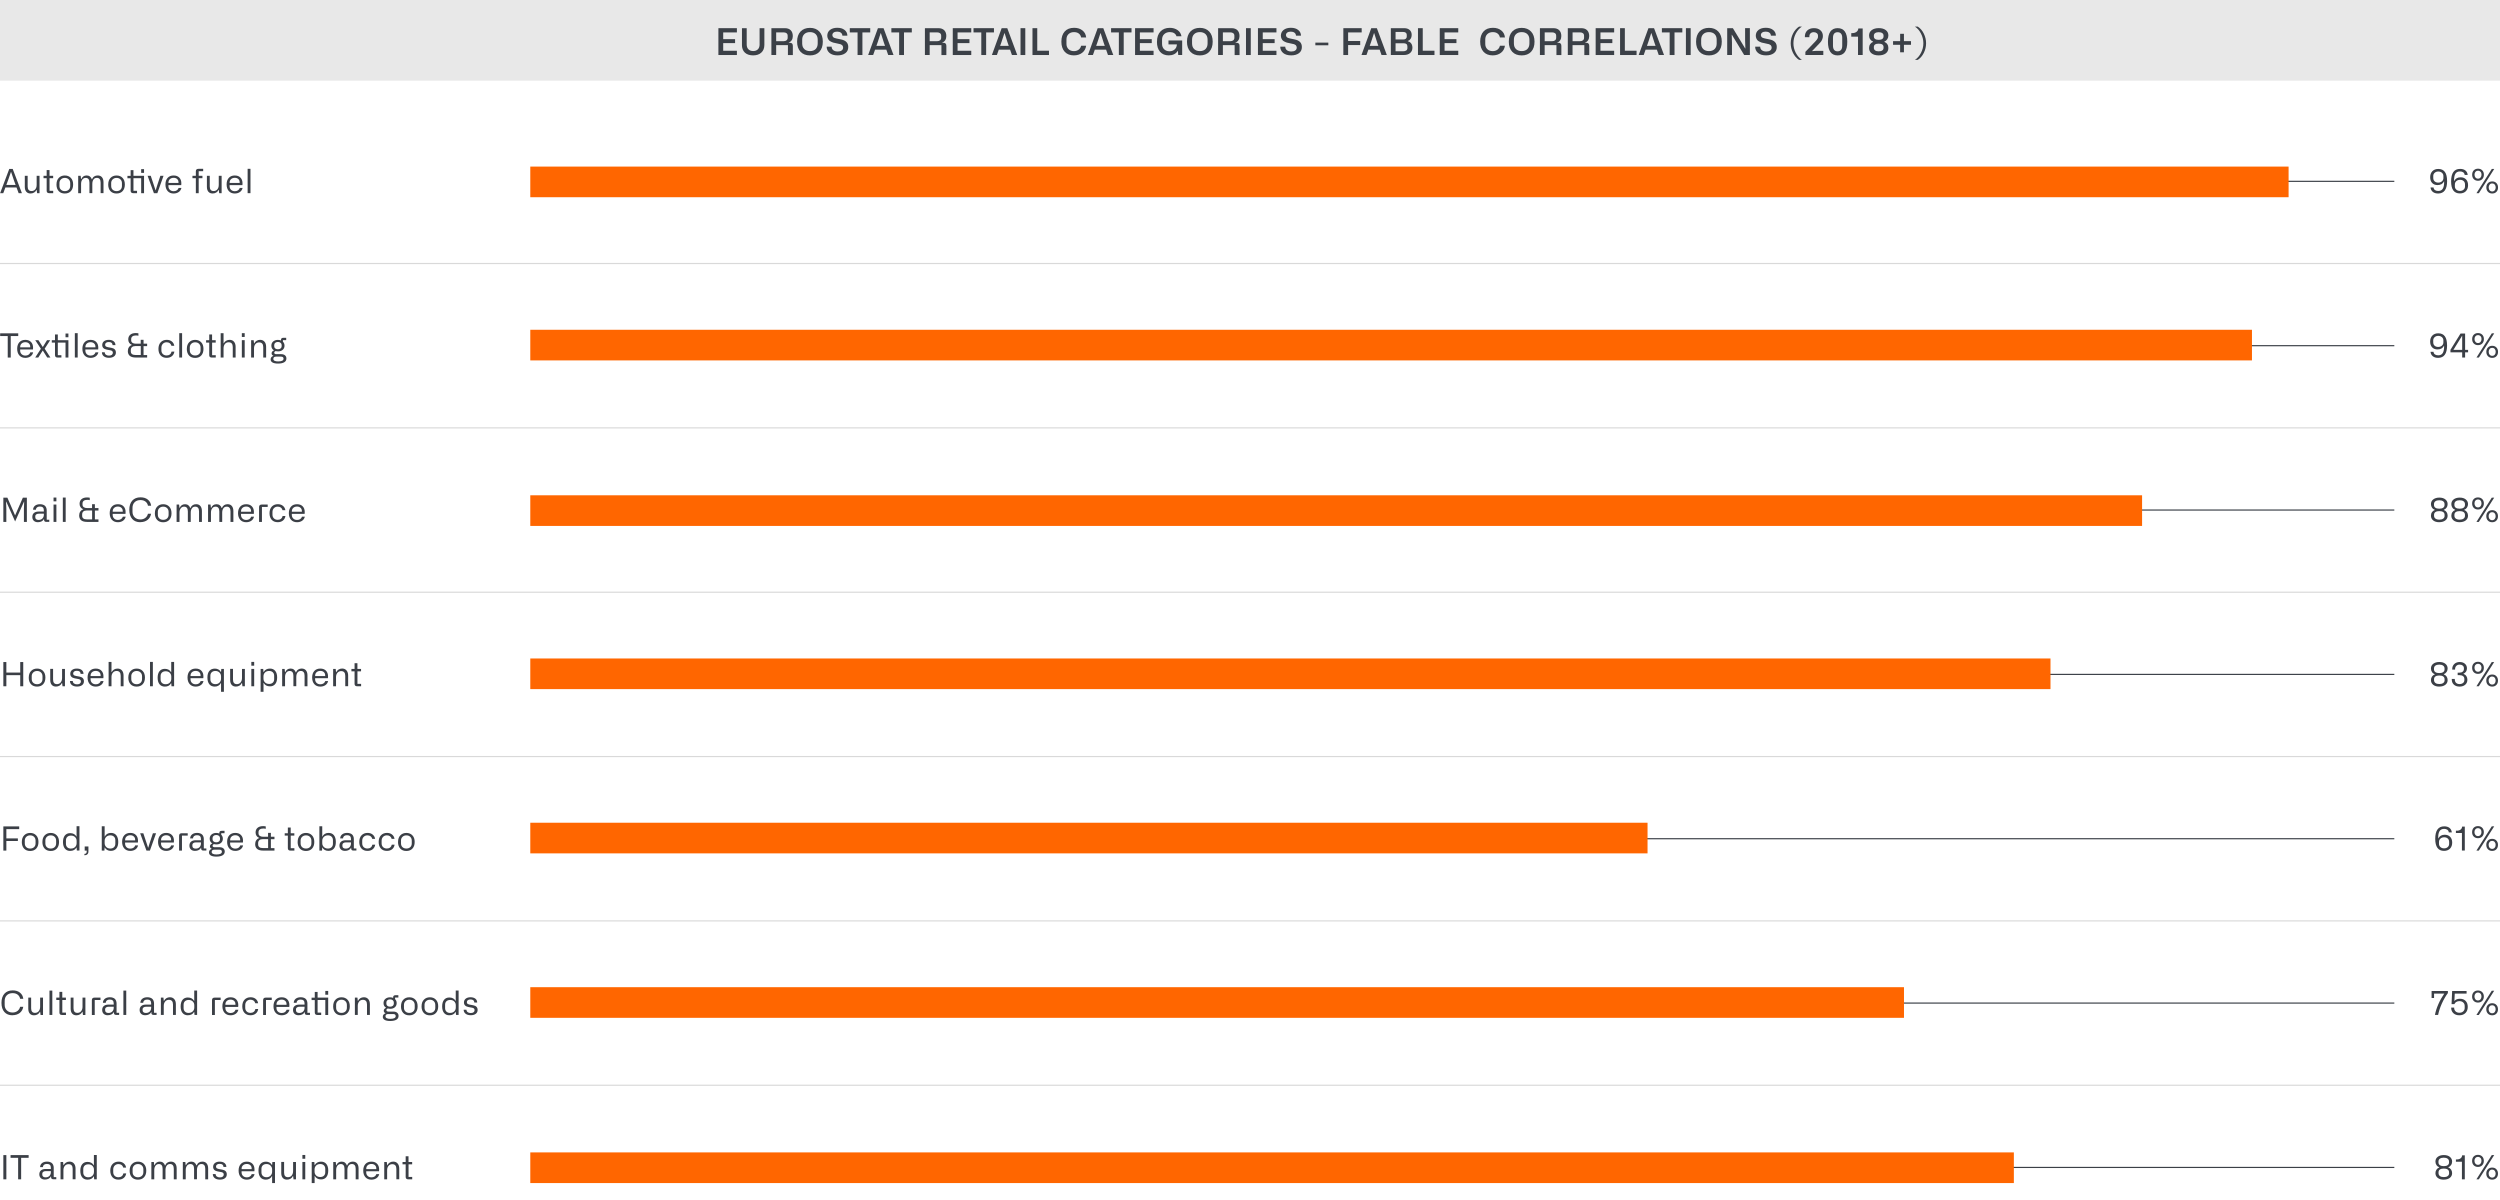 <?xml version="1.0" encoding="UTF-8"?>
<svg xmlns="http://www.w3.org/2000/svg" xmlns:xlink="http://www.w3.org/1999/xlink" id="Layer_1" data-name="Layer 1" viewBox="0 0 963.77 462.6">
  <defs>
    <style>
      .cls-1 {
        fill: none;
      }

      .cls-2 {
        clip-path: url(#clippath);
      }

      .cls-3 {
        fill: #e8e8e8;
      }

      .cls-4 {
        fill: #f60;
      }

      .cls-5 {
        fill: #d9d9d9;
      }

      .cls-6 {
        fill: #3b4047;
      }

      .cls-7 {
        fill: #3b3f46;
      }

      .cls-8 {
        clip-path: url(#clippath-1);
      }
    </style>
    <clipPath id="clippath">
      <rect class="cls-1" x="0" width="963.78" height="456.08"></rect>
    </clipPath>
    <clipPath id="clippath-1">
      <rect class="cls-1" x="0" width="963.78" height="456.08"></rect>
    </clipPath>
  </defs>
  <g class="cls-2">
    <g>
      <path class="cls-7" d="m2.45,445.3v9.34h-1.16v-9.34h1.16Z"></path>
      <path class="cls-7" d="m4.07,445.3h6.97v1.05h-2.89v8.29h-1.16v-8.29h-2.92v-1.05Z"></path>
      <path class="cls-7" d="m15.16,452.72c0-.66.21-1.17.64-1.53.43-.36,1.02-.54,1.79-.54h2.01v-.51c0-.96-.5-1.43-1.51-1.43-.49,0-.87.11-1.13.32-.27.22-.41.52-.43.91h-1.09c.03-.66.29-1.18.77-1.56.48-.38,1.13-.57,1.95-.57.42,0,.8.06,1.14.18.34.12.6.28.78.47.19.2.33.41.41.62.15.34.22.69.22,1.06v3.65h.99v.82h-1.14c-.3,0-.51-.06-.64-.19s-.21-.31-.23-.57v-.34h-.09c-.15.38-.43.67-.84.89s-.9.33-1.44.33c-.67,0-1.19-.19-1.58-.55s-.58-.87-.58-1.49Zm1.14-.28v.41c0,.32.11.58.34.76.23.18.54.27.93.27.62,0,1.12-.19,1.49-.56.37-.38.55-.87.55-1.49v-.36h-1.91c-.43,0-.78.09-1.03.27-.25.18-.38.42-.38.71Z"></path>
      <path class="cls-7" d="m24.45,454.64h-1.11v-6.69h.98l.14,1.24h.09c.21-.43.51-.77.9-1.01s.84-.37,1.35-.37c.72,0,1.28.24,1.7.73.42.49.62,1.15.62,1.98v4.11h-1.11v-4c0-1.22-.53-1.83-1.58-1.83-.59,0-1.06.21-1.43.64-.37.43-.55.99-.55,1.69v3.5Z"></path>
      <path class="cls-7" d="m33.74,454.77c-.88,0-1.56-.3-2.05-.9-.49-.6-.73-1.44-.73-2.52s.25-1.93.73-2.53c.49-.6,1.17-.9,2.05-.9.56,0,1.04.12,1.45.34.41.23.72.55.94.96h.07v-3.97h1.11v9.39h-1l-.11-1.16h-.07c-.46.86-1.26,1.29-2.4,1.29Zm.31-.92c.65,0,1.17-.19,1.57-.58.4-.39.6-.89.6-1.51v-.83c0-.62-.2-1.12-.6-1.5-.4-.38-.92-.57-1.57-.57-.6,0-1.07.16-1.42.49s-.53.77-.53,1.33v1.35c0,.56.18,1,.53,1.33.35.33.83.5,1.42.5Z"></path>
      <path class="cls-7" d="m47.55,452.36h1.1c-.11.75-.43,1.33-.96,1.76s-1.2.64-2.01.64c-1,0-1.77-.31-2.33-.93-.56-.63-.84-1.47-.84-2.52s.29-1.95.88-2.56c.59-.62,1.37-.93,2.33-.93.77,0,1.42.21,1.95.63.53.42.84.98.95,1.68h-1.1c-.11-.45-.33-.79-.65-1.02-.33-.23-.72-.35-1.19-.35-.6,0-1.08.19-1.46.58s-.57.89-.57,1.51v1.01c0,.6.19,1.08.56,1.44.37.36.86.54,1.47.54.49,0,.91-.13,1.25-.4.34-.27.55-.63.64-1.08Z"></path>
      <path class="cls-7" d="m49.98,451.29c0-1.08.29-1.92.88-2.53.59-.62,1.37-.94,2.33-.94s1.74.31,2.32.93c.59.61.88,1.46.88,2.54s-.28,1.91-.85,2.54c-.57.62-1.35.94-2.35.94s-1.79-.31-2.36-.93c-.57-.62-.86-1.47-.86-2.54Zm1.14-.48v1.04c0,.62.19,1.11.58,1.46.39.36.89.54,1.49.54s1.11-.18,1.5-.54c.39-.36.58-.85.58-1.46v-1.04c0-.61-.19-1.11-.58-1.49s-.89-.57-1.5-.57-1.1.19-1.5.58c-.39.38-.58.87-.58,1.48Z"></path>
      <path class="cls-7" d="m59.46,454.64h-1.11v-6.69h.96l.14,1.24h.11c.4-.92,1.09-1.38,2.06-1.38.48,0,.9.13,1.25.4.35.27.59.62.72,1.06h.1c.2-.48.48-.85.86-1.09.38-.25.82-.37,1.33-.37.7,0,1.25.23,1.64.69s.59,1.11.59,1.95v4.18h-1.11v-4.04c0-1.23-.49-1.85-1.46-1.85-.55,0-.98.21-1.28.63-.3.42-.46.99-.46,1.71v3.55h-1.11v-4.01c0-1.25-.48-1.87-1.45-1.87-.53,0-.96.21-1.29.64-.32.43-.48.99-.48,1.68v3.56Z"></path>
      <path class="cls-7" d="m71.59,454.64h-1.11v-6.69h.96l.14,1.24h.11c.4-.92,1.09-1.38,2.06-1.38.48,0,.9.13,1.25.4.35.27.59.62.72,1.06h.1c.2-.48.48-.85.86-1.09.38-.25.82-.37,1.33-.37.7,0,1.25.23,1.64.69s.59,1.11.59,1.95v4.18h-1.11v-4.04c0-1.23-.49-1.85-1.46-1.85-.55,0-.98.21-1.28.63-.3.42-.46.99-.46,1.71v3.55h-1.11v-4.01c0-1.25-.48-1.87-1.45-1.87-.53,0-.96.21-1.29.64-.32.43-.48.99-.48,1.68v3.56Z"></path>
      <path class="cls-7" d="m82.03,452.61h1.1c0,.39.15.7.44.94.29.23.69.35,1.19.35s.84-.1,1.1-.29c.26-.2.4-.47.4-.82,0-.5-.29-.81-.88-.92l-1.44-.27c-1.19-.22-1.78-.81-1.78-1.77,0-.62.23-1.11.69-1.47.46-.36,1.07-.54,1.84-.54s1.41.18,1.87.55.69.87.7,1.49h-1.11c-.03-.79-.51-1.18-1.46-1.18-.45,0-.79.09-1.04.28s-.37.43-.37.75c0,.35.14.6.42.75.24.1.46.17.66.21l1.32.24c1.17.21,1.75.81,1.75,1.81,0,.64-.24,1.14-.72,1.5-.48.36-1.13.54-1.95.54s-1.5-.2-1.99-.59c-.49-.39-.73-.91-.73-1.56Z"></path>
      <path class="cls-7" d="m95.14,447.82c.92,0,1.64.27,2.17.81.53.54.8,1.28.8,2.21,0,.25-.01.48-.04.69h-4.94v.39c0,.59.19,1.06.56,1.42.37.36.87.54,1.48.54.47,0,.87-.11,1.2-.34.34-.22.56-.53.67-.91h1.1c-.15.66-.49,1.18-1.03,1.56-.55.38-1.21.58-1.97.58-.97,0-1.74-.31-2.31-.94-.56-.63-.85-1.48-.85-2.56s.28-1.91.84-2.53c.56-.61,1.33-.92,2.3-.92Zm-2,2.71v.17h3.87v-.26c0-.52-.17-.93-.52-1.25-.34-.32-.8-.47-1.35-.47-.59,0-1.07.17-1.44.5s-.56.77-.56,1.31Z"></path>
      <path class="cls-7" d="m105,447.95h1.01v8.83h-1.11v-3.42h-.07c-.18.43-.49.77-.91,1.03-.42.26-.9.38-1.43.38-.92,0-1.63-.31-2.11-.92s-.73-1.47-.73-2.58.25-1.96.75-2.55c.5-.6,1.22-.89,2.16-.89.5,0,.95.12,1.36.35.41.23.71.55.91.95h.07l.1-1.18Zm-.1,3.75v-.87c0-.6-.21-1.1-.62-1.49-.4-.4-.92-.6-1.54-.6-.59,0-1.07.17-1.42.5-.35.33-.53.78-.53,1.34v1.38c0,.57.18,1.03.53,1.36.35.34.83.51,1.42.51.64,0,1.15-.2,1.54-.59.41-.39.62-.91.62-1.54Z"></path>
      <path class="cls-7" d="m112.99,447.95h1.11v6.69h-.94l-.16-1.25h-.1c-.18.42-.47.75-.88,1s-.87.37-1.39.37c-.7,0-1.24-.22-1.63-.67-.39-.45-.58-1.07-.58-1.88v-4.27h1.1v4.11c0,1.18.5,1.77,1.49,1.77.6,0,1.09-.22,1.44-.65.36-.44.54-1.01.54-1.73v-3.5Z"></path>
      <path class="cls-7" d="m117.68,446.71h-1.1v-1.46h1.1v1.46Zm0,7.93h-1.1v-6.69h1.1v6.69Z"></path>
      <path class="cls-7" d="m121.28,456.78h-1.11v-8.83h1l.11,1.18h.08c.23-.42.55-.74.96-.97.42-.23.89-.34,1.44-.34.88,0,1.56.3,2.05.9.49.6.73,1.44.73,2.52s-.24,1.94-.73,2.54c-.49.6-1.17.9-2.05.9-.56,0-1.04-.12-1.45-.34-.41-.23-.72-.55-.94-.96h-.08v3.41Zm2.16-3.03c.6,0,1.07-.17,1.42-.49.35-.33.53-.77.53-1.33v-1.35c0-.56-.18-1-.53-1.34-.35-.33-.83-.5-1.42-.5-.65,0-1.17.19-1.57.58-.4.39-.6.89-.6,1.51v.83c0,.62.2,1.12.6,1.51.4.38.92.57,1.57.57Z"></path>
      <path class="cls-7" d="m129.58,454.64h-1.11v-6.69h.96l.14,1.24h.11c.4-.92,1.09-1.38,2.06-1.38.48,0,.9.13,1.25.4.35.27.59.62.72,1.06h.1c.2-.48.48-.85.86-1.09.38-.25.82-.37,1.33-.37.7,0,1.25.23,1.64.69s.59,1.11.59,1.95v4.18h-1.11v-4.04c0-1.23-.49-1.85-1.46-1.85-.55,0-.98.21-1.28.63-.3.42-.46.99-.46,1.71v3.55h-1.11v-4.01c0-1.25-.48-1.87-1.45-1.87-.53,0-.96.21-1.29.64-.32.43-.48.99-.48,1.68v3.56Z"></path>
      <path class="cls-7" d="m143.19,447.82c.92,0,1.64.27,2.17.81.53.54.8,1.28.8,2.21,0,.25-.01.48-.04.69h-4.94v.39c0,.59.19,1.06.56,1.42.37.36.87.54,1.48.54.47,0,.87-.11,1.2-.34.34-.22.56-.53.67-.91h1.1c-.15.66-.49,1.18-1.03,1.56-.55.38-1.21.58-1.97.58-.97,0-1.74-.31-2.31-.94-.56-.63-.85-1.48-.85-2.56s.28-1.91.84-2.53c.56-.61,1.33-.92,2.3-.92Zm-2,2.71v.17h3.87v-.26c0-.52-.17-.93-.52-1.25-.34-.32-.8-.47-1.35-.47-.59,0-1.07.17-1.44.5s-.56.77-.56,1.31Z"></path>
      <path class="cls-7" d="m149.24,454.64h-1.11v-6.69h.98l.14,1.24h.09c.21-.43.51-.77.9-1.01s.84-.37,1.35-.37c.72,0,1.28.24,1.7.73.42.49.62,1.15.62,1.98v4.11h-1.11v-4c0-1.22-.53-1.83-1.58-1.83-.59,0-1.06.21-1.43.64-.37.43-.55.99-.55,1.69v3.5Z"></path>
      <path class="cls-7" d="m157.5,448.87v4.85h1.41v.92h-1.54c-.65,0-.98-.31-.98-.94v-4.83h-1.21v-.92h1.21v-2.21h1.1v2.21h1.4v.92h-1.4Z"></path>
    </g>
    <g>
      <path class="cls-7" d="m942.08,454.77c-.98,0-1.76-.23-2.33-.69-.58-.47-.87-1.07-.87-1.82,0-.51.13-.96.4-1.36.27-.39.62-.67,1.06-.82v-.1c-.44-.16-.8-.43-1.06-.83-.27-.39-.4-.84-.4-1.35,0-.77.29-1.38.88-1.83.6-.46,1.38-.69,2.35-.69s1.76.23,2.33.69c.58.47.87,1.07.87,1.8,0,.5-.13.96-.41,1.36s-.62.68-1.05.84v.1c.44.15.79.42,1.06.81.26.39.4.85.4,1.37,0,.76-.3,1.38-.89,1.83-.59.45-1.37.68-2.33.68Zm.01-5.21c.65,0,1.15-.12,1.5-.37.36-.25.53-.6.53-1.05v-.35c0-.48-.18-.84-.55-1.11-.37-.26-.86-.39-1.49-.39s-1.13.13-1.49.39c-.36.26-.54.63-.54,1.11v.35c0,.46.18.8.54,1.05s.86.37,1.5.37Zm2.04,2.7v-.33c0-.48-.18-.83-.53-1.08-.36-.24-.86-.36-1.5-.36s-1.15.12-1.5.36-.53.6-.53,1.08v.33c0,.48.18.85.54,1.12.36.27.86.4,1.5.4s1.14-.13,1.5-.4c.36-.26.54-.64.54-1.12Z"></path>
      <path class="cls-7" d="m949.09,447.85h-2.32v-.88h.36c.6,0,1.08-.14,1.45-.43s.57-.67.58-1.15h1.04v9.24h-1.11v-6.79Z"></path>
      <path class="cls-7" d="m953.02,447.5c0-.69.21-1.24.61-1.66.43-.42.97-.64,1.64-.64s1.21.21,1.64.64c.42.42.63.98.63,1.68s-.21,1.26-.63,1.7c-.43.43-.97.64-1.64.64s-1.2-.21-1.63-.64c-.42-.43-.63-1-.63-1.71Zm2.25,1.55c.4,0,.73-.14.98-.44.25-.29.38-.66.38-1.12s-.12-.82-.38-1.1-.58-.42-.98-.42-.71.14-.97.42c-.25.28-.38.65-.38,1.1s.13.83.38,1.12c.25.29.57.44.97.44Zm.34,5.59h-.93l5.91-9.34h.94l-5.92,9.34Zm2.87-2.21c0-.69.21-1.25.63-1.67.42-.43.97-.65,1.64-.65s1.21.21,1.62.65c.41.43.62.99.62,1.69s-.21,1.25-.62,1.68c-.41.43-.95.64-1.62.64s-1.22-.22-1.64-.65-.63-.99-.63-1.69Zm.91,0c0,.46.12.83.38,1.12.25.29.58.43.98.43s.72-.14.97-.43.37-.66.37-1.12-.13-.82-.38-1.11c-.25-.29-.58-.43-.97-.43s-.73.14-.98.44c-.25.29-.38.66-.38,1.1Z"></path>
    </g>
    <g>
      <path class="cls-7" d="m2.45,264.56h-1.16v-9.34h1.16v4.06h5.35v-4.06h1.16v9.34h-1.16v-4.28H2.45v4.28Z"></path>
      <path class="cls-7" d="m11.09,261.21c0-1.08.29-1.92.88-2.53.59-.62,1.37-.94,2.33-.94s1.74.31,2.32.93c.59.61.88,1.46.88,2.54s-.28,1.91-.85,2.54c-.57.62-1.35.94-2.35.94s-1.79-.31-2.36-.93c-.57-.62-.86-1.47-.86-2.54Zm1.14-.48v1.04c0,.62.19,1.11.58,1.46.39.36.89.54,1.49.54s1.11-.18,1.5-.54c.39-.36.58-.85.58-1.46v-1.04c0-.61-.19-1.11-.58-1.49s-.89-.57-1.5-.57-1.1.19-1.5.58c-.39.38-.58.87-.58,1.48Z"></path>
      <path class="cls-7" d="m23.93,257.87h1.11v6.69h-.94l-.16-1.25h-.1c-.18.42-.47.75-.88,1s-.87.37-1.39.37c-.7,0-1.24-.22-1.63-.67-.39-.45-.58-1.07-.58-1.88v-4.27h1.1v4.11c0,1.18.5,1.77,1.49,1.77.6,0,1.09-.22,1.44-.65.36-.44.54-1.01.54-1.73v-3.5Z"></path>
      <path class="cls-7" d="m26.96,262.53h1.1c0,.39.15.7.44.94.29.23.69.35,1.19.35s.84-.1,1.1-.29c.26-.2.4-.47.4-.82,0-.5-.29-.81-.88-.92l-1.44-.27c-1.19-.22-1.78-.81-1.78-1.77,0-.62.23-1.11.69-1.47.46-.36,1.07-.54,1.84-.54s1.41.18,1.87.55.69.87.7,1.49h-1.11c-.03-.79-.51-1.18-1.46-1.18-.45,0-.79.09-1.04.28s-.37.43-.37.75c0,.35.14.6.42.75.24.1.46.17.66.21l1.32.24c1.17.21,1.75.81,1.75,1.81,0,.64-.24,1.14-.72,1.5-.48.36-1.13.54-1.95.54s-1.5-.2-1.99-.59c-.49-.39-.73-.91-.73-1.56Z"></path>
      <path class="cls-7" d="m36.92,257.74c.92,0,1.64.27,2.17.81.53.54.8,1.28.8,2.21,0,.25-.01.48-.04.69h-4.94v.39c0,.59.19,1.06.56,1.42.37.36.87.54,1.48.54.47,0,.87-.11,1.2-.34.34-.22.56-.53.67-.91h1.1c-.15.66-.49,1.18-1.03,1.56-.55.38-1.21.58-1.97.58-.97,0-1.74-.31-2.31-.94-.56-.63-.85-1.48-.85-2.56s.28-1.91.84-2.53c.56-.61,1.33-.92,2.3-.92Zm-2,2.71v.17h3.87v-.26c0-.52-.17-.93-.52-1.25-.34-.32-.8-.47-1.35-.47-.59,0-1.07.17-1.44.5s-.56.77-.56,1.31Z"></path>
      <path class="cls-7" d="m42.98,264.56h-1.11v-9.39h1.11v3.92h.08c.21-.42.51-.75.91-.99.4-.24.85-.36,1.34-.36.72,0,1.29.24,1.7.72.41.48.62,1.14.62,1.97v4.12h-1.1v-4.01c0-1.25-.53-1.87-1.59-1.87-.59,0-1.06.21-1.42.64-.36.43-.54,1-.54,1.71v3.54Z"></path>
      <path class="cls-7" d="m49.47,261.21c0-1.08.29-1.92.88-2.53.59-.62,1.37-.94,2.33-.94s1.74.31,2.32.93c.59.61.88,1.46.88,2.54s-.28,1.91-.85,2.54c-.57.62-1.35.94-2.35.94s-1.79-.31-2.36-.93c-.57-.62-.86-1.47-.86-2.54Zm1.14-.48v1.04c0,.62.19,1.11.58,1.46.39.36.89.54,1.49.54s1.11-.18,1.5-.54c.39-.36.58-.85.58-1.46v-1.04c0-.61-.19-1.11-.58-1.49s-.89-.57-1.5-.57-1.1.19-1.5.58c-.39.38-.58.87-.58,1.48Z"></path>
      <path class="cls-7" d="m58.93,264.56h-1.1v-9.39h1.1v9.39Z"></path>
      <path class="cls-7" d="m63.55,264.69c-.88,0-1.56-.3-2.05-.9-.49-.6-.73-1.44-.73-2.52s.25-1.93.73-2.53c.49-.6,1.17-.9,2.05-.9.56,0,1.04.12,1.45.34.41.23.72.55.94.96h.07v-3.97h1.11v9.39h-1l-.11-1.16h-.07c-.46.86-1.26,1.29-2.4,1.29Zm.31-.92c.65,0,1.17-.19,1.57-.58.4-.39.6-.89.6-1.51v-.83c0-.62-.2-1.12-.6-1.5-.4-.38-.92-.57-1.57-.57-.6,0-1.07.16-1.42.49s-.53.77-.53,1.33v1.35c0,.56.18,1,.53,1.33.35.33.83.5,1.42.5Z"></path>
      <path class="cls-7" d="m75.45,257.74c.92,0,1.64.27,2.17.81.53.54.8,1.28.8,2.21,0,.25-.01.48-.04.69h-4.94v.39c0,.59.19,1.06.56,1.42.37.36.87.54,1.48.54.47,0,.87-.11,1.2-.34.34-.22.56-.53.67-.91h1.1c-.15.66-.49,1.18-1.03,1.56-.55.38-1.21.58-1.97.58-.97,0-1.74-.31-2.31-.94-.56-.63-.85-1.48-.85-2.56s.28-1.91.84-2.53c.56-.61,1.33-.92,2.3-.92Zm-2,2.71v.17h3.87v-.26c0-.52-.17-.93-.52-1.25-.34-.32-.8-.47-1.35-.47-.59,0-1.07.17-1.44.5s-.56.77-.56,1.31Z"></path>
      <path class="cls-7" d="m85.31,257.87h1.01v8.83h-1.11v-3.42h-.07c-.18.43-.49.77-.91,1.03-.42.26-.9.38-1.43.38-.92,0-1.63-.31-2.11-.92s-.73-1.47-.73-2.58.25-1.96.75-2.55c.5-.6,1.22-.89,2.16-.89.5,0,.95.12,1.36.35.41.23.71.55.91.95h.07l.1-1.18Zm-.1,3.75v-.87c0-.6-.21-1.1-.62-1.49-.4-.4-.92-.6-1.54-.6-.59,0-1.07.17-1.42.5-.35.33-.53.78-.53,1.34v1.38c0,.57.18,1.03.53,1.36.35.34.83.51,1.42.51.64,0,1.15-.2,1.54-.59.41-.39.62-.91.62-1.54Z"></path>
      <path class="cls-7" d="m93.29,257.87h1.11v6.69h-.94l-.16-1.25h-.1c-.18.42-.47.75-.88,1s-.87.37-1.39.37c-.7,0-1.24-.22-1.63-.67-.39-.45-.58-1.07-.58-1.88v-4.27h1.1v4.11c0,1.18.5,1.77,1.49,1.77.6,0,1.09-.22,1.44-.65.36-.44.54-1.01.54-1.73v-3.5Z"></path>
      <path class="cls-7" d="m97.99,256.63h-1.1v-1.46h1.1v1.46Zm0,7.93h-1.1v-6.69h1.1v6.69Z"></path>
      <path class="cls-7" d="m101.58,266.7h-1.11v-8.83h1l.11,1.18h.08c.23-.42.55-.74.96-.97.42-.23.89-.34,1.44-.34.88,0,1.56.3,2.05.9.49.6.73,1.44.73,2.52s-.24,1.94-.73,2.54c-.49.6-1.17.9-2.05.9-.56,0-1.04-.12-1.45-.34-.41-.23-.72-.55-.94-.96h-.08v3.41Zm2.16-3.03c.6,0,1.07-.17,1.42-.49.35-.33.53-.77.53-1.33v-1.35c0-.56-.18-1-.53-1.34-.35-.33-.83-.5-1.42-.5-.65,0-1.17.19-1.57.58-.4.39-.6.89-.6,1.51v.83c0,.62.2,1.12.6,1.51.4.38.92.57,1.57.57Z"></path>
      <path class="cls-7" d="m109.88,264.56h-1.11v-6.69h.96l.14,1.24h.11c.4-.92,1.09-1.38,2.06-1.38.48,0,.9.13,1.25.4.35.27.59.62.72,1.06h.1c.2-.48.48-.85.86-1.09.38-.25.82-.37,1.33-.37.7,0,1.25.23,1.64.69s.59,1.11.59,1.95v4.18h-1.11v-4.04c0-1.23-.49-1.85-1.46-1.85-.55,0-.98.21-1.28.63-.3.42-.46.99-.46,1.71v3.55h-1.11v-4.01c0-1.25-.48-1.87-1.45-1.87-.53,0-.96.21-1.29.64-.32.43-.48.99-.48,1.68v3.56Z"></path>
      <path class="cls-7" d="m123.49,257.74c.92,0,1.64.27,2.17.81.53.54.8,1.28.8,2.21,0,.25-.01.48-.04.69h-4.94v.39c0,.59.19,1.06.56,1.42.37.36.87.54,1.48.54.47,0,.87-.11,1.2-.34.34-.22.56-.53.67-.91h1.1c-.15.66-.49,1.18-1.03,1.56-.55.38-1.21.58-1.97.58-.97,0-1.74-.31-2.31-.94-.56-.63-.85-1.48-.85-2.56s.28-1.91.84-2.53c.56-.61,1.33-.92,2.3-.92Zm-2,2.71v.17h3.87v-.26c0-.52-.17-.93-.52-1.25-.34-.32-.8-.47-1.35-.47-.59,0-1.07.17-1.44.5s-.56.77-.56,1.31Z"></path>
      <path class="cls-7" d="m129.54,264.56h-1.11v-6.69h.98l.14,1.24h.09c.21-.43.51-.77.9-1.01s.84-.37,1.35-.37c.72,0,1.28.24,1.7.73.42.49.62,1.15.62,1.98v4.11h-1.11v-4c0-1.22-.53-1.83-1.58-1.83-.59,0-1.06.21-1.43.64-.37.43-.55.99-.55,1.69v3.5Z"></path>
      <path class="cls-7" d="m137.8,258.79v4.85h1.41v.92h-1.54c-.65,0-.98-.31-.98-.94v-4.83h-1.21v-.92h1.21v-2.21h1.1v2.21h1.4v.92h-1.4Z"></path>
    </g>
    <g>
      <path class="cls-7" d="m940.35,264.69c-.98,0-1.76-.23-2.33-.69-.58-.47-.87-1.07-.87-1.82,0-.51.13-.96.4-1.36.27-.39.62-.67,1.06-.82v-.1c-.44-.16-.8-.43-1.06-.83-.27-.39-.4-.84-.4-1.35,0-.77.29-1.38.88-1.83.6-.46,1.38-.69,2.35-.69s1.76.23,2.33.69c.58.47.87,1.07.87,1.8,0,.5-.13.96-.41,1.36s-.62.68-1.05.84v.1c.44.15.79.42,1.06.81.26.39.4.85.4,1.37,0,.76-.3,1.38-.89,1.83-.59.45-1.37.68-2.33.68Zm.01-5.21c.65,0,1.15-.12,1.5-.37.36-.25.53-.6.53-1.05v-.35c0-.48-.18-.84-.55-1.11-.37-.26-.86-.39-1.49-.39s-1.13.13-1.49.39c-.36.26-.54.63-.54,1.11v.35c0,.46.18.8.54,1.05s.86.37,1.5.37Zm2.04,2.7v-.33c0-.48-.18-.83-.53-1.08-.36-.24-.86-.36-1.5-.36s-1.15.12-1.5.36-.53.6-.53,1.08v.33c0,.48.18.85.54,1.12.36.27.86.4,1.5.4s1.14-.13,1.5-.4c.36-.26.54-.64.54-1.12Z"></path>
      <path class="cls-7" d="m948.19,264.69c-.91,0-1.64-.25-2.19-.75-.55-.5-.82-1.16-.82-2v-.21h1.16v.16c0,.57.16,1.02.48,1.34.32.32.77.48,1.34.48s1-.14,1.35-.41c.35-.28.52-.63.52-1.08v-.48c0-.47-.17-.84-.51-1.09-.34-.25-.81-.38-1.41-.38h-.66v-.95h.64c.55,0,.98-.13,1.3-.39.32-.26.47-.62.47-1.06v-.27c0-.42-.15-.76-.45-1.01s-.7-.38-1.19-.38c-.54,0-.97.16-1.29.49-.32.32-.48.76-.48,1.3v.13h-1.1v-.16c0-.82.26-1.48.79-1.99.53-.51,1.23-.77,2.11-.77.83,0,1.5.23,2.01.68.51.45.77,1.03.77,1.75,0,.97-.45,1.66-1.34,2.09v.08c.5.17.87.45,1.13.85s.38.86.38,1.38c0,.79-.28,1.43-.83,1.92-.55.48-1.28.73-2.19.73Z"></path>
      <path class="cls-7" d="m953.03,257.42c0-.69.2-1.24.61-1.66.42-.42.97-.64,1.64-.64s1.21.21,1.64.64c.42.42.63.98.63,1.68s-.21,1.26-.63,1.7c-.43.43-.97.64-1.64.64s-1.2-.21-1.63-.64c-.42-.43-.62-1-.62-1.71Zm2.25,1.55c.4,0,.73-.14.98-.44.25-.29.38-.66.38-1.12s-.12-.82-.38-1.1c-.25-.28-.58-.42-.98-.42s-.71.14-.97.42-.38.65-.38,1.1.13.83.38,1.12c.25.29.57.44.97.44Zm.34,5.59h-.93l5.9-9.34h.94l-5.92,9.34Zm2.86-2.21c0-.69.21-1.25.63-1.67.42-.43.97-.65,1.64-.65s1.21.21,1.62.65c.41.43.62.99.62,1.69s-.21,1.25-.62,1.68c-.41.43-.95.64-1.62.64s-1.22-.22-1.64-.65-.63-.99-.63-1.69Zm.91,0c0,.46.12.83.38,1.12.25.29.58.43.98.43s.72-.14.97-.43.37-.66.37-1.12-.13-.82-.38-1.11-.57-.43-.97-.43-.73.14-.98.44c-.25.29-.38.66-.38,1.1Z"></path>
    </g>
    <g>
      <path class="cls-7" d="m4.81,391.4c-1.33,0-2.38-.42-3.12-1.26s-1.12-2.02-1.12-3.53.38-2.69,1.14-3.54c.76-.84,1.83-1.27,3.2-1.27,1.14,0,2.07.29,2.8.88.73.59,1.16,1.38,1.27,2.37h-1.21c-.13-.68-.45-1.21-.95-1.6s-1.15-.59-1.94-.59c-.94,0-1.69.27-2.25.82-.55.54-.83,1.28-.83,2.2v1.51c0,.86.28,1.57.84,2.12s1.3.82,2.2.82c.75,0,1.38-.2,1.9-.6s.86-.94,1.02-1.61h1.21c-.17,1.01-.62,1.8-1.36,2.38-.75.58-1.69.87-2.81.87Z"></path>
      <path class="cls-7" d="m15.47,384.59h1.11v6.69h-.94l-.16-1.24h-.1c-.18.42-.47.75-.88,1s-.87.37-1.39.37c-.7,0-1.24-.22-1.63-.67-.39-.44-.58-1.07-.58-1.88v-4.27h1.1v4.11c0,1.18.5,1.77,1.49,1.77.6,0,1.09-.22,1.44-.65.36-.44.54-1.01.54-1.73v-3.5Z"></path>
      <path class="cls-7" d="m20.17,391.27h-1.1v-9.39h1.1v9.39Z"></path>
      <path class="cls-7" d="m24.02,385.51v4.85h1.41v.92h-1.54c-.65,0-.98-.31-.98-.94v-4.83h-1.21v-.92h1.21v-2.21h1.1v2.21h1.4v.92h-1.4Z"></path>
      <path class="cls-7" d="m31.81,384.59h1.11v6.69h-.94l-.16-1.24h-.1c-.18.42-.47.75-.88,1s-.87.37-1.39.37c-.7,0-1.24-.22-1.63-.67-.39-.44-.58-1.07-.58-1.88v-4.27h1.1v4.11c0,1.18.5,1.77,1.49,1.77.6,0,1.09-.22,1.44-.65.36-.44.54-1.01.54-1.73v-3.5Z"></path>
      <path class="cls-7" d="m36.42,384.59h2.32v.92h-2.22v5.77h-1.11v-5.7c0-.66.34-.99,1.01-.99Z"></path>
      <path class="cls-7" d="m39.39,389.35c0-.66.21-1.17.64-1.53.43-.36,1.02-.54,1.79-.54h2.01v-.51c0-.95-.5-1.43-1.51-1.43-.49,0-.87.11-1.13.33-.27.22-.41.52-.43.91h-1.09c.03-.66.29-1.18.77-1.56.48-.38,1.13-.57,1.95-.57.42,0,.8.06,1.14.19.34.12.6.28.78.47.19.2.33.41.41.62.15.34.22.69.22,1.06v3.65h.99v.82h-1.14c-.3,0-.51-.06-.64-.18s-.21-.31-.23-.57v-.34h-.09c-.15.38-.43.67-.84.89-.42.22-.9.33-1.44.33-.67,0-1.19-.18-1.58-.55s-.58-.87-.58-1.49Zm1.14-.28v.41c0,.33.11.58.34.76.23.18.54.27.93.27.62,0,1.12-.19,1.49-.56s.55-.87.55-1.49v-.36h-1.91c-.43,0-.78.09-1.03.27-.25.18-.38.41-.38.71Z"></path>
      <path class="cls-7" d="m48.67,391.27h-1.1v-9.39h1.1v9.39Z"></path>
      <path class="cls-7" d="m53.83,389.35c0-.66.21-1.17.64-1.53.43-.36,1.02-.54,1.79-.54h2.01v-.51c0-.95-.5-1.43-1.51-1.43-.49,0-.87.11-1.13.33-.27.22-.41.52-.43.91h-1.09c.03-.66.29-1.18.77-1.56.48-.38,1.13-.57,1.95-.57.42,0,.8.06,1.14.19.34.12.6.28.78.47.19.2.33.41.41.62.15.34.22.69.22,1.06v3.65h.99v.82h-1.14c-.3,0-.51-.06-.64-.18s-.21-.31-.23-.57v-.34h-.09c-.15.38-.43.67-.84.89-.42.22-.9.33-1.44.33-.67,0-1.19-.18-1.58-.55s-.58-.87-.58-1.49Zm1.14-.28v.41c0,.33.11.58.34.76.23.18.54.27.93.27.62,0,1.12-.19,1.49-.56s.55-.87.55-1.49v-.36h-1.91c-.43,0-.78.09-1.03.27-.25.18-.38.41-.38.71Z"></path>
      <path class="cls-7" d="m63.13,391.27h-1.11v-6.69h.98l.14,1.25h.09c.21-.43.51-.77.9-1.01.39-.24.84-.37,1.35-.37.72,0,1.28.24,1.7.73s.62,1.15.62,1.98v4.11h-1.11v-4c0-1.22-.53-1.83-1.58-1.83-.59,0-1.06.21-1.43.64-.37.43-.55.99-.55,1.69v3.5Z"></path>
      <path class="cls-7" d="m72.42,391.4c-.88,0-1.56-.3-2.05-.9-.49-.6-.73-1.44-.73-2.52s.25-1.93.73-2.54c.49-.6,1.17-.9,2.05-.9.56,0,1.04.12,1.45.34.41.23.72.55.94.96h.07v-3.97h1.11v9.39h-1l-.11-1.16h-.07c-.46.86-1.26,1.29-2.4,1.29Zm.31-.92c.65,0,1.17-.19,1.57-.58.4-.38.6-.89.6-1.51v-.83c0-.62-.2-1.12-.6-1.5-.4-.38-.92-.57-1.57-.57-.6,0-1.07.17-1.42.49-.35.33-.53.77-.53,1.33v1.35c0,.56.18,1,.53,1.34.35.33.83.5,1.42.5Z"></path>
      <path class="cls-7" d="m82.74,384.59h2.32v.92h-2.22v5.77h-1.11v-5.7c0-.66.34-.99,1.01-.99Z"></path>
      <path class="cls-7" d="m88.89,384.46c.92,0,1.64.27,2.17.81s.8,1.28.8,2.21c0,.25-.01.48-.04.69h-4.94v.39c0,.59.19,1.06.56,1.42s.87.54,1.48.54c.47,0,.87-.11,1.2-.34.34-.22.56-.53.67-.91h1.1c-.15.66-.49,1.18-1.03,1.56-.55.38-1.21.57-1.97.57-.97,0-1.74-.31-2.31-.94-.56-.63-.85-1.48-.85-2.55s.28-1.91.84-2.53,1.33-.92,2.3-.92Zm-2,2.71v.18h3.87v-.26c0-.52-.17-.93-.52-1.25-.34-.32-.8-.48-1.35-.48-.59,0-1.07.17-1.44.5-.37.33-.56.77-.56,1.31Z"></path>
      <path class="cls-7" d="m98.44,388.99h1.1c-.11.75-.43,1.34-.96,1.76-.53.43-1.2.64-2.01.64-1,0-1.77-.31-2.33-.93-.56-.62-.84-1.46-.84-2.52s.29-1.95.88-2.56c.59-.62,1.37-.93,2.33-.93.77,0,1.42.21,1.95.63.53.42.84.98.95,1.68h-1.1c-.11-.45-.33-.79-.65-1.02-.33-.23-.72-.35-1.19-.35-.6,0-1.08.19-1.46.58-.38.39-.57.89-.57,1.51v1.01c0,.6.19,1.08.56,1.44s.86.54,1.47.54c.49,0,.91-.13,1.25-.4s.55-.63.64-1.09Z"></path>
      <path class="cls-7" d="m102.44,384.59h2.32v.92h-2.22v5.77h-1.11v-5.7c0-.66.34-.99,1.01-.99Z"></path>
      <path class="cls-7" d="m108.59,384.46c.92,0,1.64.27,2.17.81s.8,1.28.8,2.21c0,.25-.01.48-.04.69h-4.94v.39c0,.59.19,1.06.56,1.42s.87.54,1.48.54c.47,0,.87-.11,1.2-.34.34-.22.56-.53.67-.91h1.1c-.15.66-.49,1.18-1.03,1.56-.55.38-1.21.57-1.97.57-.97,0-1.74-.31-2.31-.94-.56-.63-.85-1.48-.85-2.55s.28-1.91.84-2.53,1.33-.92,2.3-.92Zm-2,2.71v.18h3.87v-.26c0-.52-.17-.93-.52-1.25-.34-.32-.8-.48-1.35-.48-.59,0-1.07.17-1.44.5-.37.33-.56.77-.56,1.31Z"></path>
      <path class="cls-7" d="m112.96,389.35c0-.66.21-1.17.64-1.53.43-.36,1.02-.54,1.79-.54h2.01v-.51c0-.95-.5-1.43-1.51-1.43-.49,0-.87.11-1.13.33-.27.22-.41.52-.43.91h-1.09c.03-.66.29-1.18.77-1.56.48-.38,1.13-.57,1.95-.57.42,0,.8.06,1.14.19.34.12.6.28.78.47.19.2.33.41.41.62.15.34.22.69.22,1.06v3.65h.99v.82h-1.14c-.3,0-.51-.06-.64-.18s-.21-.31-.23-.57v-.34h-.09c-.15.38-.43.67-.84.89-.42.22-.9.33-1.44.33-.67,0-1.19-.18-1.58-.55s-.58-.87-.58-1.49Zm1.14-.28v.41c0,.33.11.58.34.76.23.18.54.27.93.27.62,0,1.12-.19,1.49-.56s.55-.87.55-1.49v-.36h-1.91c-.43,0-.78.09-1.03.27-.25.18-.38.41-.38.71Z"></path>
      <path class="cls-7" d="m122.44,384.59h4.08v6.69h-1.11v-5.77h-2.97v4.85h1.38v.92h-1.46c-.35,0-.6-.08-.76-.24-.16-.16-.24-.41-.25-.74v-4.78h-1.23v-.92h1.23v-2.21h1.09v2.21Zm2.97-1.12v-1.46h1.11v1.46h-1.11Z"></path>
      <path class="cls-7" d="m128.44,387.93c0-1.08.29-1.92.88-2.53.59-.63,1.37-.94,2.33-.94s1.74.31,2.32.93c.59.61.88,1.46.88,2.55s-.28,1.91-.85,2.54c-.57.62-1.35.94-2.35.94s-1.79-.31-2.36-.93-.86-1.47-.86-2.54Zm1.14-.48v1.04c0,.62.19,1.1.58,1.46.39.36.89.53,1.49.53s1.11-.18,1.5-.54c.39-.36.58-.84.58-1.45v-1.04c0-.61-.19-1.11-.58-1.49-.39-.38-.89-.56-1.5-.56s-1.1.19-1.5.57c-.39.38-.58.87-.58,1.48Z"></path>
      <path class="cls-7" d="m137.92,391.27h-1.11v-6.69h.98l.14,1.25h.09c.21-.43.51-.77.9-1.01.39-.24.84-.37,1.35-.37.72,0,1.28.24,1.7.73s.62,1.15.62,1.98v4.11h-1.11v-4c0-1.22-.53-1.83-1.58-1.83-.59,0-1.06.21-1.43.64-.37.43-.55.99-.55,1.69v3.5Z"></path>
      <path class="cls-7" d="m149.84,389.97h1.77c.64,0,1.14.15,1.5.45s.54.71.54,1.23c0,.63-.28,1.12-.84,1.45s-1.36.5-2.38.5c-.95,0-1.66-.14-2.14-.42-.48-.28-.72-.67-.72-1.18,0-.68.34-1.12,1.03-1.35v-.09c-.2-.07-.36-.19-.48-.35s-.18-.35-.18-.55c0-.26.08-.48.24-.68.16-.2.38-.34.64-.42v-.08c-.65-.39-.97-.99-.97-1.79,0-.66.23-1.19.69-1.6.48-.41,1.08-.62,1.81-.62.45,0,.86.07,1.21.22v-.22c0-.54.31-.81.92-.81h1.09v.91h-1.27v.59c.41.41.62.93.62,1.56s-.23,1.18-.69,1.58c-.46.4-1.04.6-1.75.6-.35,0-.65-.04-.93-.11-.18.03-.32.1-.43.22s-.16.25-.16.4c0,.38.3.58.89.58Zm.66,2.8c1.36,0,2.05-.36,2.05-1.06,0-.53-.34-.79-1.02-.79h-1.82c-.73,0-1.1.29-1.1.87,0,.66.63.99,1.9.99Zm-1.55-6.31v.46c0,.36.13.64.39.85s.61.32,1.04.32.78-.11,1.04-.32.4-.5.4-.85v-.46c0-.35-.13-.64-.4-.86s-.61-.33-1.04-.33-.78.11-1.04.33c-.26.22-.39.51-.39.87Z"></path>
      <path class="cls-7" d="m154.59,387.93c0-1.08.29-1.92.88-2.53.59-.63,1.37-.94,2.33-.94s1.74.31,2.32.93c.59.61.88,1.46.88,2.55s-.28,1.91-.85,2.54c-.57.62-1.35.94-2.35.94s-1.79-.31-2.36-.93-.86-1.47-.86-2.54Zm1.14-.48v1.04c0,.62.19,1.1.58,1.46.39.36.89.53,1.49.53s1.11-.18,1.5-.54c.39-.36.58-.84.58-1.45v-1.04c0-.61-.19-1.11-.58-1.49-.39-.38-.89-.56-1.5-.56s-1.1.19-1.5.57c-.39.38-.58.87-.58,1.48Z"></path>
      <path class="cls-7" d="m162.52,387.93c0-1.08.29-1.92.88-2.53.59-.63,1.37-.94,2.33-.94s1.74.31,2.32.93c.59.61.88,1.46.88,2.55s-.28,1.91-.85,2.54c-.57.62-1.35.94-2.35.94s-1.79-.31-2.36-.93-.86-1.47-.86-2.54Zm1.14-.48v1.04c0,.62.19,1.1.58,1.46.39.36.89.53,1.49.53s1.11-.18,1.5-.54c.39-.36.58-.84.58-1.45v-1.04c0-.61-.19-1.11-.58-1.49-.39-.38-.89-.56-1.5-.56s-1.1.19-1.5.57c-.39.38-.58.87-.58,1.48Z"></path>
      <path class="cls-7" d="m173.23,391.4c-.88,0-1.56-.3-2.05-.9-.49-.6-.73-1.44-.73-2.52s.25-1.93.73-2.54c.49-.6,1.17-.9,2.05-.9.56,0,1.04.12,1.45.34.41.23.72.55.94.96h.07v-3.97h1.11v9.39h-1l-.11-1.16h-.07c-.46.86-1.26,1.29-2.4,1.29Zm.31-.92c.65,0,1.17-.19,1.57-.58.4-.38.6-.89.6-1.51v-.83c0-.62-.2-1.12-.6-1.5-.4-.38-.92-.57-1.57-.57-.6,0-1.07.17-1.42.49-.35.33-.53.77-.53,1.33v1.35c0,.56.18,1,.53,1.34.35.33.83.5,1.42.5Z"></path>
      <path class="cls-7" d="m178.73,389.25h1.1c0,.39.15.7.44.93.29.23.69.35,1.19.35s.84-.1,1.1-.29c.26-.2.4-.47.4-.82,0-.5-.29-.81-.88-.92l-1.44-.27c-1.19-.22-1.78-.81-1.78-1.77,0-.62.23-1.11.69-1.47.46-.36,1.07-.54,1.84-.54s1.41.19,1.87.55.69.86.7,1.48h-1.11c-.03-.78-.51-1.18-1.46-1.18-.45,0-.79.09-1.04.28s-.37.43-.37.75c0,.35.14.6.42.75.24.1.46.17.66.21l1.32.24c1.17.21,1.75.81,1.75,1.81,0,.64-.24,1.14-.72,1.5-.48.36-1.13.54-1.95.54s-1.5-.2-1.99-.59c-.49-.39-.73-.91-.73-1.56Z"></path>
    </g>
    <g>
      <path class="cls-7" d="m938.36,384.73h-.96v-2.69h6.28v.79c-.87,1.17-1.65,2.53-2.35,4.09-.67,1.51-1.14,2.96-1.42,4.35h-1.22c.25-1.33.69-2.73,1.33-4.18.62-1.43,1.39-2.78,2.28-4.06h-3.95v1.69Z"></path>
      <path class="cls-7" d="m944.94,388.45h1.16c-.02.58.15,1.05.52,1.42.37.37.87.55,1.5.55s1.1-.17,1.47-.52c.38-.35.57-.79.57-1.33v-.76c0-.55-.19-1-.57-1.35-.38-.35-.87-.52-1.48-.52-.45,0-.86.11-1.2.32s-.59.49-.72.84h-1.09l.22-5.06h5.57v1h-4.56l-.14,2.83h.05c.42-.56,1.12-.84,2.09-.84s1.65.28,2.19.84c.55.56.82,1.32.82,2.28s-.29,1.78-.88,2.37-1.38.88-2.37.88-1.71-.27-2.29-.81c-.58-.54-.86-1.26-.85-2.14Z"></path>
      <path class="cls-7" d="m953.02,384.14c0-.69.21-1.24.61-1.66.43-.43.97-.64,1.64-.64s1.21.21,1.64.64c.42.42.63.98.63,1.68s-.21,1.26-.63,1.7c-.43.43-.97.64-1.64.64s-1.2-.21-1.63-.64c-.42-.43-.63-1-.63-1.71Zm2.25,1.55c.4,0,.73-.14.98-.43.25-.29.38-.66.38-1.12s-.12-.82-.38-1.1-.58-.42-.98-.42-.71.14-.97.42c-.25.28-.38.65-.38,1.1s.13.83.38,1.12c.25.29.57.43.97.43Zm.34,5.59h-.93l5.91-9.34h.94l-5.92,9.34Zm2.87-2.21c0-.69.21-1.25.63-1.67.42-.43.97-.65,1.64-.65s1.21.22,1.62.65c.41.43.62.99.62,1.69s-.21,1.25-.62,1.68c-.41.43-.95.64-1.62.64s-1.22-.21-1.64-.65-.63-1-.63-1.69Zm.91,0c0,.46.12.83.38,1.12.25.29.58.43.98.43s.72-.14.97-.43c.25-.29.37-.66.37-1.12s-.13-.82-.38-1.11c-.25-.29-.58-.43-.97-.43s-.73.14-.98.43c-.25.29-.38.66-.38,1.1Z"></path>
    </g>
    <g>
      <path class="cls-7" d="m2.44,201.2h-1.15v-9.34h1.56l2.93,6.75h.08l2.95-6.75h1.55v9.34h-1.14v-5.06l.1-2.74h-.07l-3.42,7.63-3.41-7.63h-.09l.11,2.75v5.05Z"></path>
      <path class="cls-7" d="m12.46,199.28c0-.66.21-1.17.64-1.53.43-.36,1.02-.54,1.79-.54h2.01v-.51c0-.95-.5-1.43-1.51-1.43-.49,0-.87.11-1.13.33-.27.22-.41.52-.43.91h-1.09c.03-.66.29-1.18.77-1.56.48-.38,1.13-.57,1.95-.57.42,0,.8.06,1.14.19.34.12.6.28.78.47.19.2.33.41.41.62.15.34.22.69.22,1.06v3.65h.99v.82h-1.14c-.3,0-.51-.06-.64-.18s-.21-.31-.23-.57v-.34h-.09c-.15.38-.43.67-.84.89-.42.22-.9.33-1.44.33-.67,0-1.19-.18-1.58-.55s-.58-.87-.58-1.49Zm1.14-.28v.41c0,.33.11.58.34.76.23.18.54.27.93.27.62,0,1.12-.19,1.49-.56s.55-.87.55-1.49v-.36h-1.91c-.43,0-.78.09-1.03.27-.25.18-.38.41-.38.71Z"></path>
      <path class="cls-7" d="m21.74,193.27h-1.1v-1.46h1.1v1.46Zm0,7.93h-1.1v-6.69h1.1v6.69Z"></path>
      <path class="cls-7" d="m25.32,201.2h-1.1v-9.39h1.1v9.39Z"></path>
      <path class="cls-7" d="m37.98,201.2h-4.39c-1.03,0-1.8-.21-2.31-.64-.51-.43-.76-1.04-.76-1.84,0-.58.14-1.07.41-1.48.27-.41.65-.7,1.11-.85v-.1c-.43-.16-.76-.42-1-.78-.24-.36-.36-.79-.36-1.27,0-.78.25-1.39.76-1.82s1.2-.65,2.08-.65c.41,0,.77.03,1.08.1v.95c-.24-.09-.56-.13-.95-.13-.6,0-1.06.12-1.37.37s-.47.59-.47,1.04v.44c0,.43.16.76.48.98.32.22.73.34,1.24.34h1.96v-1.49h1.09v1.49h1.38v.94h-1.38v3.44h1.38v.97Zm-4.45-.97h1.98v-3.44h-2.1c-.56,0-.99.13-1.29.4-.3.27-.45.64-.45,1.13v.5c0,.94.62,1.41,1.87,1.41Z"></path>
      <path class="cls-7" d="m45.45,194.38c.92,0,1.64.27,2.17.81s.8,1.28.8,2.21c0,.25-.01.48-.04.69h-4.94v.39c0,.59.19,1.06.56,1.42s.87.54,1.48.54c.47,0,.87-.11,1.2-.34.34-.22.56-.53.67-.91h1.1c-.15.66-.49,1.18-1.03,1.56-.55.38-1.21.57-1.97.57-.97,0-1.74-.31-2.31-.94-.56-.63-.85-1.48-.85-2.55s.28-1.91.84-2.53,1.33-.92,2.3-.92Zm-2,2.71v.18h3.87v-.26c0-.52-.17-.93-.52-1.25-.34-.32-.8-.48-1.35-.48-.59,0-1.07.17-1.44.5-.37.33-.56.77-.56,1.31Z"></path>
      <path class="cls-7" d="m54.09,201.32c-1.33,0-2.38-.42-3.12-1.26s-1.12-2.02-1.12-3.53.38-2.69,1.14-3.54c.76-.84,1.83-1.27,3.2-1.27,1.14,0,2.07.29,2.8.88.73.59,1.16,1.38,1.27,2.37h-1.21c-.13-.68-.45-1.21-.95-1.6s-1.15-.59-1.94-.59c-.94,0-1.69.27-2.25.82-.55.54-.83,1.28-.83,2.2v1.51c0,.86.28,1.57.84,2.12s1.3.82,2.2.82c.75,0,1.38-.2,1.9-.6s.86-.94,1.02-1.61h1.21c-.17,1.01-.62,1.8-1.36,2.38-.75.58-1.69.87-2.81.87Z"></path>
      <path class="cls-7" d="m59.71,197.85c0-1.08.29-1.92.88-2.53.59-.63,1.37-.94,2.33-.94s1.74.31,2.32.93c.59.61.88,1.46.88,2.55s-.28,1.91-.85,2.54c-.57.62-1.35.94-2.35.94s-1.79-.31-2.36-.93-.86-1.47-.86-2.54Zm1.14-.48v1.04c0,.62.19,1.1.58,1.46.39.36.89.53,1.49.53s1.11-.18,1.5-.54c.39-.36.58-.84.58-1.45v-1.04c0-.61-.19-1.11-.58-1.49-.39-.38-.89-.56-1.5-.56s-1.1.19-1.5.57c-.39.38-.58.87-.58,1.48Z"></path>
      <path class="cls-7" d="m69.19,201.2h-1.11v-6.69h.96l.14,1.25h.11c.4-.92,1.09-1.38,2.06-1.38.48,0,.9.13,1.25.4.35.27.59.62.72,1.06h.1c.2-.48.48-.85.86-1.1.38-.25.82-.37,1.33-.37.7,0,1.25.23,1.64.7s.59,1.11.59,1.95v4.18h-1.11v-4.04c0-1.23-.49-1.84-1.46-1.84-.55,0-.98.21-1.28.63-.3.42-.46.99-.46,1.7v3.55h-1.11v-4.01c0-1.25-.48-1.87-1.45-1.87-.53,0-.96.21-1.29.64-.32.43-.48.99-.48,1.68v3.56Z"></path>
      <path class="cls-7" d="m81.32,201.2h-1.11v-6.69h.96l.14,1.25h.11c.4-.92,1.09-1.38,2.06-1.38.48,0,.9.13,1.25.4.35.27.59.62.72,1.06h.1c.2-.48.48-.85.86-1.1.38-.25.82-.37,1.33-.37.7,0,1.25.23,1.64.7s.59,1.11.59,1.95v4.18h-1.11v-4.04c0-1.23-.49-1.84-1.46-1.84-.55,0-.98.21-1.28.63-.3.42-.46.99-.46,1.7v3.55h-1.11v-4.01c0-1.25-.48-1.87-1.45-1.87-.53,0-.96.21-1.29.64-.32.43-.48.99-.48,1.68v3.56Z"></path>
      <path class="cls-7" d="m94.92,194.38c.92,0,1.64.27,2.17.81s.8,1.28.8,2.21c0,.25-.01.48-.04.69h-4.94v.39c0,.59.19,1.06.56,1.42s.87.54,1.48.54c.47,0,.87-.11,1.2-.34.34-.22.56-.53.67-.91h1.1c-.15.66-.49,1.18-1.03,1.56-.55.38-1.21.57-1.97.57-.97,0-1.74-.31-2.31-.94-.56-.63-.85-1.48-.85-2.55s.28-1.91.84-2.53,1.33-.92,2.3-.92Zm-2,2.71v.18h3.87v-.26c0-.52-.17-.93-.52-1.25-.34-.32-.8-.48-1.35-.48-.59,0-1.07.17-1.44.5-.37.33-.56.77-.56,1.31Z"></path>
      <path class="cls-7" d="m100.88,194.51h2.32v.92h-2.22v5.77h-1.11v-5.7c0-.66.34-.99,1.01-.99Z"></path>
      <path class="cls-7" d="m108.94,198.91h1.1c-.11.75-.43,1.34-.96,1.76-.53.43-1.2.64-2.01.64-1,0-1.77-.31-2.33-.93-.56-.62-.84-1.46-.84-2.52s.29-1.95.88-2.56c.59-.62,1.37-.93,2.33-.93.77,0,1.42.21,1.95.63.53.42.84.98.95,1.68h-1.1c-.11-.45-.33-.79-.65-1.02-.33-.23-.72-.35-1.19-.35-.6,0-1.08.19-1.46.58-.38.39-.57.89-.57,1.51v1.01c0,.6.19,1.08.56,1.44s.86.54,1.47.54c.49,0,.91-.13,1.25-.4s.55-.63.64-1.09Z"></path>
      <path class="cls-7" d="m114.51,194.38c.92,0,1.64.27,2.17.81s.8,1.28.8,2.21c0,.25-.01.48-.04.69h-4.94v.39c0,.59.19,1.06.56,1.42s.87.54,1.48.54c.47,0,.87-.11,1.2-.34.34-.22.56-.53.67-.91h1.1c-.15.66-.49,1.18-1.03,1.56-.55.38-1.21.57-1.97.57-.97,0-1.74-.31-2.31-.94-.56-.63-.85-1.48-.85-2.55s.28-1.91.84-2.53,1.33-.92,2.3-.92Zm-2,2.71v.18h3.87v-.26c0-.52-.17-.93-.52-1.25-.34-.32-.8-.48-1.35-.48-.59,0-1.07.17-1.44.5-.37.33-.56.77-.56,1.31Z"></path>
    </g>
    <g>
      <path class="cls-7" d="m940.35,201.32c-.98,0-1.76-.23-2.33-.69-.58-.47-.87-1.07-.87-1.82,0-.51.13-.97.4-1.36.27-.39.62-.67,1.06-.82v-.1c-.44-.16-.8-.43-1.06-.83-.27-.39-.4-.84-.4-1.34,0-.77.29-1.38.88-1.83.6-.46,1.38-.7,2.35-.7s1.76.23,2.33.7c.58.47.87,1.07.87,1.8,0,.5-.13.96-.41,1.36s-.62.68-1.05.83v.1c.44.15.79.42,1.06.81.26.39.4.85.4,1.37,0,.76-.3,1.38-.89,1.83-.59.45-1.37.68-2.33.68Zm.01-5.21c.65,0,1.15-.12,1.5-.37.36-.25.53-.6.53-1.05v-.35c0-.47-.18-.84-.55-1.1-.37-.26-.86-.39-1.49-.39s-1.13.13-1.49.39c-.36.26-.54.63-.54,1.1v.35c0,.46.18.8.54,1.05s.86.37,1.5.37Zm2.04,2.7v-.33c0-.47-.18-.83-.53-1.08-.36-.24-.86-.36-1.5-.36s-1.15.12-1.5.36c-.35.24-.53.6-.53,1.08v.33c0,.48.18.85.54,1.12.36.26.86.4,1.5.4s1.14-.13,1.5-.4c.36-.27.54-.64.54-1.12Z"></path>
      <path class="cls-7" d="m948.21,201.32c-.98,0-1.76-.23-2.33-.69-.58-.47-.87-1.07-.87-1.82,0-.51.13-.97.4-1.36.27-.39.62-.67,1.06-.82v-.1c-.44-.16-.8-.43-1.06-.83-.27-.39-.4-.84-.4-1.34,0-.77.29-1.38.88-1.83.6-.46,1.38-.7,2.35-.7s1.76.23,2.33.7c.58.47.87,1.07.87,1.8,0,.5-.14.96-.41,1.36-.27.4-.62.68-1.05.83v.1c.44.15.8.42,1.06.81s.4.85.4,1.37c0,.76-.3,1.38-.89,1.83-.59.45-1.37.68-2.33.68Zm.01-5.21c.65,0,1.15-.12,1.5-.37s.54-.6.54-1.05v-.35c0-.47-.18-.84-.55-1.1-.36-.26-.86-.39-1.49-.39s-1.13.13-1.49.39c-.36.26-.54.63-.54,1.1v.35c0,.46.18.8.53,1.05.36.25.86.37,1.5.37Zm2.04,2.7v-.33c0-.47-.18-.83-.54-1.08-.36-.24-.86-.36-1.5-.36s-1.15.12-1.5.36c-.35.24-.53.6-.53,1.08v.33c0,.48.18.85.54,1.12.36.26.86.4,1.5.4s1.14-.13,1.5-.4c.36-.27.54-.64.54-1.12Z"></path>
      <path class="cls-7" d="m953.03,194.06c0-.69.2-1.24.61-1.66.42-.43.97-.64,1.64-.64s1.21.21,1.64.64c.42.42.63.98.63,1.68s-.21,1.26-.63,1.7c-.43.43-.97.64-1.64.64s-1.2-.21-1.63-.64c-.42-.43-.62-1-.62-1.71Zm2.25,1.55c.4,0,.73-.14.98-.43.25-.29.38-.66.38-1.12s-.12-.82-.38-1.1c-.25-.28-.58-.42-.98-.42s-.71.14-.97.42-.38.65-.38,1.1.13.83.38,1.12c.25.29.57.43.97.43Zm.34,5.59h-.93l5.9-9.34h.94l-5.92,9.34Zm2.86-2.21c0-.69.21-1.25.63-1.67.42-.43.97-.65,1.64-.65s1.21.22,1.62.65c.41.43.62.99.62,1.69s-.21,1.25-.62,1.68c-.41.43-.95.64-1.62.64s-1.22-.21-1.64-.65-.63-1-.63-1.69Zm.91,0c0,.46.12.83.38,1.12.25.29.58.43.98.43s.72-.14.97-.43c.25-.29.37-.66.37-1.12s-.13-.82-.38-1.11c-.25-.29-.57-.43-.97-.43s-.73.14-.98.43c-.25.29-.38.66-.38,1.1Z"></path>
    </g>
    <g>
      <path class="cls-7" d="m2.45,327.91h-1.16v-9.34h6.11v1.06H2.45v3.57h4.44v1.01H2.45v3.69Z"></path>
      <path class="cls-7" d="m8.42,324.57c0-1.08.29-1.92.88-2.53.59-.63,1.37-.94,2.33-.94s1.74.31,2.32.93c.59.61.88,1.46.88,2.55s-.28,1.91-.85,2.54c-.57.62-1.35.94-2.35.94s-1.79-.31-2.36-.93-.86-1.47-.86-2.54Zm1.14-.48v1.04c0,.62.19,1.1.58,1.46.39.36.89.53,1.49.53s1.11-.18,1.5-.54c.39-.36.58-.84.58-1.45v-1.04c0-.61-.19-1.11-.58-1.49-.39-.38-.89-.56-1.5-.56s-1.1.19-1.5.57c-.39.38-.58.87-.58,1.48Z"></path>
      <path class="cls-7" d="m16.35,324.57c0-1.08.29-1.92.88-2.53.59-.63,1.37-.94,2.33-.94s1.74.31,2.32.93c.59.61.88,1.46.88,2.55s-.28,1.91-.85,2.54c-.57.62-1.35.94-2.35.94s-1.79-.31-2.36-.93-.86-1.47-.86-2.54Zm1.14-.48v1.04c0,.62.19,1.1.58,1.46.39.36.89.53,1.49.53s1.11-.18,1.5-.54c.39-.36.58-.84.58-1.45v-1.04c0-.61-.19-1.11-.58-1.49-.39-.38-.89-.56-1.5-.56s-1.1.19-1.5.57c-.39.38-.58.87-.58,1.48Z"></path>
      <path class="cls-7" d="m27.06,328.04c-.88,0-1.56-.3-2.05-.9-.49-.6-.73-1.44-.73-2.52s.25-1.93.73-2.54c.49-.6,1.17-.9,2.05-.9.56,0,1.04.12,1.45.34.41.23.72.55.94.96h.07v-3.97h1.11v9.39h-1l-.11-1.16h-.07c-.46.86-1.26,1.29-2.4,1.29Zm.31-.92c.65,0,1.17-.19,1.57-.58.4-.38.6-.89.6-1.51v-.83c0-.62-.2-1.12-.6-1.5-.4-.38-.92-.57-1.57-.57-.6,0-1.07.17-1.42.49-.35.33-.53.77-.53,1.33v1.35c0,.56.18,1,.53,1.34.35.33.83.5,1.42.5Z"></path>
      <path class="cls-7" d="m32.54,329.73v-.55c.6,0,.89-.3.89-.9v-.37h-.78v-1.58h1.44v1.93c0,.47-.14.83-.41,1.08-.28.25-.65.38-1.14.38Z"></path>
      <path class="cls-7" d="m40.24,327.91h-1.01v-9.39h1.11v3.98h.08c.18-.43.48-.77.9-1.03.42-.26.9-.38,1.43-.38.92,0,1.62.31,2.1.92s.73,1.47.73,2.58-.25,1.95-.75,2.54c-.5.6-1.22.89-2.15.89-.5,0-.95-.11-1.36-.34-.41-.23-.71-.54-.9-.94h-.08l-.1,1.16Zm.1-3.75v.87c0,.6.2,1.1.61,1.5.41.39.93.59,1.56.59.59,0,1.07-.16,1.42-.5.35-.33.53-.78.53-1.34v-1.38c0-.57-.18-1.03-.53-1.36-.35-.34-.83-.51-1.42-.51s-1.14.2-1.56.6c-.4.4-.61.91-.61,1.53Z"></path>
      <path class="cls-7" d="m50.23,321.09c.92,0,1.64.27,2.17.81s.8,1.28.8,2.21c0,.25-.01.48-.04.69h-4.94v.39c0,.59.19,1.06.56,1.42s.87.54,1.48.54c.47,0,.87-.11,1.2-.34.34-.22.56-.53.67-.91h1.1c-.15.66-.49,1.18-1.03,1.56-.55.38-1.21.57-1.97.57-.97,0-1.74-.31-2.31-.94-.56-.63-.85-1.48-.85-2.55s.28-1.91.84-2.53,1.33-.92,2.3-.92Zm-2,2.71v.18h3.87v-.26c0-.52-.17-.93-.52-1.25-.34-.32-.8-.48-1.35-.48-.59,0-1.07.17-1.44.5-.37.33-.56.77-.56,1.31Z"></path>
      <path class="cls-7" d="m56.46,327.91l-2.43-6.69h1.22l1.18,3.56.65,1.99h.08l.61-1.99,1.18-3.56h1.22l-2.38,6.69h-1.32Z"></path>
      <path class="cls-7" d="m64.09,321.09c.92,0,1.64.27,2.17.81s.8,1.28.8,2.21c0,.25-.01.48-.04.69h-4.94v.39c0,.59.19,1.06.56,1.42s.87.54,1.48.54c.47,0,.87-.11,1.2-.34.34-.22.56-.53.67-.91h1.1c-.15.66-.49,1.18-1.03,1.56-.55.38-1.21.57-1.97.57-.97,0-1.74-.31-2.31-.94-.56-.63-.85-1.48-.85-2.55s.28-1.91.84-2.53,1.33-.92,2.3-.92Zm-2,2.71v.18h3.87v-.26c0-.52-.17-.93-.52-1.25-.34-.32-.8-.48-1.35-.48-.59,0-1.07.17-1.44.5-.37.33-.56.77-.56,1.31Z"></path>
      <path class="cls-7" d="m70.05,321.22h2.32v.92h-2.22v5.77h-1.11v-5.7c0-.66.34-.99,1.01-.99Z"></path>
      <path class="cls-7" d="m73.02,325.99c0-.66.21-1.17.64-1.53.43-.36,1.02-.54,1.79-.54h2.01v-.51c0-.95-.5-1.43-1.51-1.43-.49,0-.87.11-1.13.33-.27.22-.41.52-.43.91h-1.09c.03-.66.29-1.18.77-1.56.48-.38,1.13-.57,1.95-.57.42,0,.8.06,1.14.19.34.12.6.28.78.47.19.2.33.41.41.62.15.34.22.69.22,1.06v3.65h.99v.82h-1.14c-.3,0-.51-.06-.64-.18s-.21-.31-.23-.57v-.34h-.09c-.15.38-.43.67-.84.89-.42.22-.9.33-1.44.33-.67,0-1.19-.18-1.58-.55s-.58-.87-.58-1.49Zm1.14-.28v.41c0,.33.11.58.34.76.23.18.54.27.93.27.62,0,1.12-.19,1.49-.56s.55-.87.55-1.49v-.36h-1.91c-.43,0-.78.09-1.03.27-.25.18-.38.41-.38.71Z"></path>
      <path class="cls-7" d="m82.83,326.6h1.77c.64,0,1.14.15,1.5.45s.54.71.54,1.23c0,.63-.28,1.12-.84,1.45s-1.36.5-2.38.5c-.95,0-1.66-.14-2.14-.42-.48-.28-.72-.67-.72-1.18,0-.68.34-1.12,1.03-1.35v-.09c-.2-.07-.36-.19-.48-.35s-.18-.35-.18-.55c0-.26.08-.48.24-.68.16-.2.38-.34.64-.42v-.08c-.65-.39-.97-.99-.97-1.79,0-.66.23-1.19.69-1.6.48-.41,1.08-.62,1.81-.62.45,0,.86.07,1.21.22v-.22c0-.54.31-.81.92-.81h1.09v.91h-1.27v.59c.41.41.62.93.62,1.56s-.23,1.18-.69,1.58c-.46.4-1.04.6-1.75.6-.35,0-.65-.04-.93-.11-.18.03-.32.1-.43.22s-.16.25-.16.4c0,.38.3.58.89.58Zm.66,2.8c1.36,0,2.05-.36,2.05-1.06,0-.53-.34-.79-1.02-.79h-1.82c-.73,0-1.1.29-1.1.87,0,.66.63.99,1.9.99Zm-1.55-6.31v.46c0,.36.13.64.39.85s.61.32,1.04.32.78-.11,1.04-.32.4-.5.4-.85v-.46c0-.35-.13-.64-.4-.86s-.61-.33-1.04-.33-.78.11-1.04.33c-.26.22-.39.51-.39.87Z"></path>
      <path class="cls-7" d="m90.72,321.09c.92,0,1.64.27,2.17.81s.8,1.28.8,2.21c0,.25-.01.48-.04.69h-4.94v.39c0,.59.19,1.06.56,1.42s.87.54,1.48.54c.47,0,.87-.11,1.2-.34.34-.22.56-.53.67-.91h1.1c-.15.66-.49,1.18-1.03,1.56-.55.38-1.21.57-1.97.57-.97,0-1.74-.31-2.31-.94-.56-.63-.85-1.48-.85-2.55s.28-1.91.84-2.53,1.33-.92,2.3-.92Zm-2,2.71v.18h3.87v-.26c0-.52-.17-.93-.52-1.25-.34-.32-.8-.48-1.35-.48-.59,0-1.07.17-1.44.5-.37.33-.56.77-.56,1.31Z"></path>
      <path class="cls-7" d="m105.83,327.91h-4.39c-1.03,0-1.8-.21-2.31-.64-.51-.43-.76-1.04-.76-1.84,0-.58.14-1.07.41-1.48.27-.41.65-.7,1.11-.85v-.1c-.43-.16-.76-.42-1-.78-.24-.36-.36-.79-.36-1.27,0-.78.25-1.39.76-1.82s1.2-.65,2.08-.65c.41,0,.77.03,1.08.1v.95c-.24-.09-.56-.13-.95-.13-.6,0-1.06.12-1.37.37s-.47.59-.47,1.04v.44c0,.43.16.76.48.98.32.22.73.34,1.24.34h1.96v-1.49h1.09v1.49h1.38v.94h-1.38v3.44h1.38v.97Zm-4.45-.97h1.98v-3.44h-2.1c-.56,0-.99.13-1.29.4-.3.27-.45.64-.45,1.13v.5c0,.94.62,1.41,1.87,1.41Z"></path>
      <path class="cls-7" d="m112.08,322.14v4.85h1.41v.92h-1.54c-.65,0-.98-.31-.98-.94v-4.83h-1.21v-.92h1.21v-2.21h1.1v2.21h1.4v.92h-1.4Z"></path>
      <path class="cls-7" d="m114.75,324.57c0-1.08.29-1.92.88-2.53.59-.63,1.37-.94,2.33-.94s1.74.31,2.32.93c.59.61.88,1.46.88,2.55s-.28,1.91-.85,2.54c-.57.62-1.35.94-2.35.94s-1.79-.31-2.36-.93-.86-1.47-.86-2.54Zm1.14-.48v1.04c0,.62.19,1.1.58,1.46.39.36.89.53,1.49.53s1.11-.18,1.5-.54c.39-.36.58-.84.58-1.45v-1.04c0-.61-.19-1.11-.58-1.49-.39-.38-.89-.56-1.5-.56s-1.1.19-1.5.57c-.39.38-.58.87-.58,1.48Z"></path>
      <path class="cls-7" d="m124.13,327.91h-1.01v-9.39h1.11v3.98h.08c.18-.43.48-.77.9-1.03.42-.26.9-.38,1.43-.38.92,0,1.62.31,2.1.92s.73,1.47.73,2.58-.25,1.95-.75,2.54c-.5.6-1.22.89-2.15.89-.5,0-.95-.11-1.36-.34-.41-.23-.71-.54-.9-.94h-.08l-.1,1.16Zm.1-3.75v.87c0,.6.2,1.1.61,1.5.41.39.93.59,1.56.59.59,0,1.07-.16,1.42-.5.35-.33.53-.78.53-1.34v-1.38c0-.57-.18-1.03-.53-1.36-.35-.34-.83-.51-1.42-.51s-1.14.2-1.56.6c-.4.4-.61.91-.61,1.53Z"></path>
      <path class="cls-7" d="m130.86,325.99c0-.66.21-1.17.64-1.53.43-.36,1.02-.54,1.79-.54h2.01v-.51c0-.95-.5-1.43-1.51-1.43-.49,0-.87.11-1.13.33-.27.22-.41.52-.43.91h-1.09c.03-.66.29-1.18.77-1.56.48-.38,1.13-.57,1.95-.57.42,0,.8.06,1.14.19.34.12.6.28.78.47.19.2.33.41.41.62.15.34.22.69.22,1.06v3.65h.99v.82h-1.14c-.3,0-.51-.06-.64-.18s-.21-.31-.23-.57v-.34h-.09c-.15.38-.43.67-.84.89-.42.22-.9.33-1.44.33-.67,0-1.19-.18-1.58-.55s-.58-.87-.58-1.49Zm1.14-.28v.41c0,.33.11.58.34.76.23.18.54.27.93.27.62,0,1.12-.19,1.49-.56s.55-.87.55-1.49v-.36h-1.91c-.43,0-.78.09-1.03.27-.25.18-.38.41-.38.71Z"></path>
      <path class="cls-7" d="m143.54,325.63h1.1c-.11.75-.43,1.34-.96,1.76-.53.43-1.2.64-2.01.64-1,0-1.77-.31-2.33-.93-.56-.62-.84-1.46-.84-2.52s.29-1.95.88-2.56c.59-.62,1.37-.93,2.33-.93.77,0,1.42.21,1.95.63.53.42.84.98.95,1.68h-1.1c-.11-.45-.33-.79-.65-1.02-.33-.23-.72-.35-1.19-.35-.6,0-1.08.19-1.46.58-.38.39-.57.89-.57,1.51v1.01c0,.6.19,1.08.56,1.44s.86.54,1.47.54c.49,0,.91-.13,1.25-.4s.55-.63.64-1.09Z"></path>
      <path class="cls-7" d="m151.02,325.63h1.1c-.11.75-.43,1.34-.96,1.76-.53.43-1.2.64-2.01.64-1,0-1.77-.31-2.33-.93-.56-.62-.84-1.46-.84-2.52s.29-1.95.88-2.56c.59-.62,1.37-.93,2.33-.93.77,0,1.42.21,1.95.63.53.42.84.98.95,1.68h-1.1c-.11-.45-.33-.79-.65-1.02-.33-.23-.72-.35-1.19-.35-.6,0-1.08.19-1.46.58-.38.39-.57.89-.57,1.51v1.01c0,.6.19,1.08.56,1.44s.86.54,1.47.54c.49,0,.91-.13,1.25-.4s.55-.63.64-1.09Z"></path>
      <path class="cls-7" d="m153.45,324.57c0-1.08.29-1.92.88-2.53.59-.63,1.37-.94,2.33-.94s1.74.31,2.32.93c.59.61.88,1.46.88,2.55s-.28,1.91-.85,2.54c-.57.62-1.35.94-2.35.94s-1.79-.31-2.36-.93-.86-1.47-.86-2.54Zm1.14-.48v1.04c0,.62.19,1.1.58,1.46.39.36.89.53,1.49.53s1.11-.18,1.5-.54c.39-.36.58-.84.58-1.45v-1.04c0-.61-.19-1.11-.58-1.49-.39-.38-.89-.56-1.5-.56s-1.1.19-1.5.57c-.39.38-.58.87-.58,1.48Z"></path>
    </g>
    <g>
      <path class="cls-7" d="m938.8,323.38c0-3.21,1.16-4.82,3.47-4.82.85,0,1.53.21,2.04.61.51.41.81.98.89,1.72h-1.17c-.05-.45-.24-.78-.56-1.01-.32-.22-.73-.34-1.23-.34-.84,0-1.45.31-1.81.93-.36.62-.52,1.53-.47,2.74h.06c.45-.94,1.27-1.41,2.46-1.41.86,0,1.55.27,2.08.81.52.53.78,1.28.78,2.23s-.28,1.73-.84,2.31c-.57.58-1.34.87-2.31.87-2.26,0-3.39-1.55-3.39-4.66Zm1.45,1.19v.73c0,.51.19.93.56,1.26.38.33.84.49,1.4.49s1.02-.16,1.39-.47c.38-.33.56-.75.56-1.27v-.73c0-.57-.18-1.02-.53-1.33-.36-.31-.81-.47-1.37-.47s-1.06.17-1.44.5c-.38.33-.57.77-.57,1.3Z"></path>
      <path class="cls-7" d="m949.09,321.12h-2.32v-.88h.36c.6,0,1.08-.14,1.45-.43.37-.29.56-.67.58-1.15h1.04v9.24h-1.11v-6.79Z"></path>
      <path class="cls-7" d="m953.02,320.77c0-.69.21-1.24.61-1.66.43-.43.97-.64,1.64-.64s1.21.21,1.64.64c.42.42.63.98.63,1.68s-.21,1.26-.63,1.7c-.43.43-.97.64-1.64.64s-1.2-.21-1.63-.64c-.42-.43-.63-1-.63-1.71Zm2.25,1.55c.4,0,.73-.14.98-.43.25-.29.38-.66.38-1.12s-.12-.82-.38-1.1-.58-.42-.98-.42-.71.14-.97.42c-.25.28-.38.65-.38,1.1s.13.83.38,1.12c.25.29.57.43.97.43Zm.34,5.59h-.93l5.91-9.34h.94l-5.92,9.34Zm2.87-2.21c0-.69.21-1.25.63-1.67.42-.43.97-.65,1.64-.65s1.21.22,1.62.65c.41.43.62.99.62,1.69s-.21,1.25-.62,1.68c-.41.43-.95.64-1.62.64s-1.22-.21-1.64-.65-.63-1-.63-1.69Zm.91,0c0,.46.12.83.38,1.12.25.29.58.43.98.43s.72-.14.97-.43c.25-.29.37-.66.37-1.12s-.13-.82-.38-1.11c-.25-.29-.58-.43-.97-.43s-.73.14-.98.43c-.25.29-.38.66-.38,1.1Z"></path>
    </g>
    <g>
      <path class="cls-7" d="m943.37,133.14c0,3.21-1.16,4.82-3.47,4.82-.84,0-1.52-.21-2.03-.62-.51-.41-.81-.98-.89-1.71h1.15c.05.45.24.78.56,1.01.32.22.74.34,1.25.34.84,0,1.44-.31,1.79-.93.36-.62.52-1.54.49-2.75h-.06c-.45.94-1.28,1.41-2.48,1.41-.87,0-1.56-.27-2.07-.81-.51-.54-.77-1.28-.77-2.22s.28-1.73.84-2.31c.56-.59,1.33-.88,2.3-.88,2.26,0,3.38,1.55,3.38,4.66Zm-1.43-1.19v-.73c0-.51-.19-.93-.56-1.25-.38-.32-.84-.49-1.4-.49s-1.02.16-1.39.49c-.38.33-.56.74-.56,1.25v.73c0,.57.18,1.02.54,1.33.36.32.82.47,1.38.47s1.05-.17,1.43-.5c.38-.33.57-.77.57-1.31Z"></path>
      <path class="cls-7" d="m950.32,128.6v6.28h1.15v.96h-1.15v1.99h-1.13v-1.99h-4.52v-.98l3.88-6.27h1.77Zm-1.13.79l-3.38,5.48h3.38v-5.48Z"></path>
      <path class="cls-7" d="m953.04,130.7c0-.69.21-1.24.61-1.66.43-.43.97-.64,1.64-.64s1.21.21,1.64.64c.42.42.63.98.63,1.68s-.21,1.26-.63,1.7c-.43.43-.97.64-1.64.64s-1.2-.21-1.63-.64c-.42-.43-.63-1-.63-1.71Zm2.25,1.55c.4,0,.73-.14.98-.43.25-.29.38-.66.38-1.12s-.12-.82-.38-1.1-.58-.42-.98-.42-.71.14-.97.42c-.25.28-.38.65-.38,1.1s.13.83.38,1.12c.25.29.57.43.97.43Zm.34,5.59h-.93l5.91-9.34h.94l-5.92,9.34Zm2.87-2.21c0-.69.21-1.25.63-1.67.42-.43.97-.65,1.64-.65s1.21.22,1.62.65c.41.43.62.99.62,1.69s-.21,1.25-.62,1.68c-.41.43-.95.64-1.62.64s-1.22-.21-1.64-.65-.63-1-.63-1.69Zm.91,0c0,.46.12.83.38,1.12.25.29.58.43.98.43s.72-.14.97-.43c.25-.29.37-.66.37-1.12s-.13-.82-.38-1.11c-.25-.29-.58-.43-.97-.43s-.73.14-.98.43c-.25.29-.38.66-.38,1.1Z"></path>
    </g>
    <g>
      <path class="cls-7" d="m.06,128.5h6.97v1.05h-2.89v8.29h-1.16v-8.29H.06v-1.05Z"></path>
      <path class="cls-7" d="m9.78,131.02c.92,0,1.64.27,2.17.81s.8,1.28.8,2.21c0,.25-.01.48-.04.69h-4.94v.39c0,.59.19,1.06.56,1.42s.87.54,1.48.54c.47,0,.87-.11,1.2-.34.34-.22.56-.53.67-.91h1.1c-.15.66-.49,1.18-1.03,1.56-.55.38-1.21.57-1.97.57-.97,0-1.74-.31-2.31-.94-.56-.63-.85-1.48-.85-2.55s.28-1.91.84-2.53,1.33-.92,2.3-.92Zm-2,2.71v.18h3.87v-.26c0-.52-.17-.93-.52-1.25-.34-.32-.8-.48-1.35-.48-.59,0-1.07.17-1.44.5-.37.33-.56.77-.56,1.31Z"></path>
      <path class="cls-7" d="m14.78,137.83h-1.21l2.19-3.37-2.18-3.32h1.23l1.64,2.58h.09l1.59-2.58h1.22l-2.13,3.29,2.21,3.4h-1.23l-1.67-2.65h-.09l-1.68,2.65Z"></path>
      <path class="cls-7" d="m22.29,131.15h4.08v6.69h-1.11v-5.77h-2.97v4.85h1.38v.92h-1.46c-.35,0-.6-.08-.76-.24-.16-.16-.24-.41-.25-.74v-4.78h-1.23v-.92h1.23v-2.21h1.09v2.21Zm2.97-1.12v-1.46h1.11v1.46h-1.11Z"></path>
      <path class="cls-7" d="m29.95,137.83h-1.1v-9.39h1.1v9.39Z"></path>
      <path class="cls-7" d="m34.92,131.02c.92,0,1.64.27,2.17.81s.8,1.28.8,2.21c0,.25-.01.48-.04.69h-4.94v.39c0,.59.19,1.06.56,1.42s.87.54,1.48.54c.47,0,.87-.11,1.2-.34.34-.22.56-.53.67-.91h1.1c-.15.66-.49,1.18-1.03,1.56-.55.38-1.21.57-1.97.57-.97,0-1.74-.31-2.31-.94-.56-.63-.85-1.48-.85-2.55s.28-1.91.84-2.53,1.33-.92,2.3-.92Zm-2,2.71v.18h3.87v-.26c0-.52-.17-.93-.52-1.25-.34-.32-.8-.48-1.35-.48-.59,0-1.07.17-1.44.5-.37.33-.56.77-.56,1.31Z"></path>
      <path class="cls-7" d="m39.28,135.81h1.1c0,.39.15.7.44.93.29.23.69.35,1.19.35s.84-.1,1.1-.29c.26-.2.4-.47.4-.82,0-.5-.29-.81-.88-.92l-1.44-.27c-1.19-.22-1.78-.81-1.78-1.77,0-.62.23-1.11.69-1.47.46-.36,1.07-.54,1.84-.54s1.41.19,1.87.55.69.86.7,1.48h-1.11c-.03-.78-.51-1.18-1.46-1.18-.45,0-.79.09-1.04.28s-.37.43-.37.75c0,.35.14.6.42.75.24.1.46.17.66.21l1.32.24c1.17.21,1.75.81,1.75,1.81,0,.64-.24,1.14-.72,1.5-.48.36-1.13.54-1.95.54s-1.5-.2-1.99-.59c-.49-.39-.73-.91-.73-1.56Z"></path>
      <path class="cls-7" d="m56.74,137.83h-4.39c-1.03,0-1.8-.21-2.31-.64-.51-.43-.76-1.04-.76-1.84,0-.58.14-1.07.41-1.48.27-.41.65-.7,1.11-.85v-.1c-.43-.16-.76-.42-1-.78-.24-.36-.36-.79-.36-1.27,0-.78.25-1.39.76-1.82s1.2-.65,2.08-.65c.41,0,.77.03,1.08.1v.95c-.24-.09-.56-.13-.95-.13-.6,0-1.06.12-1.37.37s-.47.59-.47,1.04v.44c0,.43.16.76.48.98.32.22.73.34,1.24.34h1.96v-1.49h1.09v1.49h1.38v.94h-1.38v3.44h1.38v.97Zm-4.45-.97h1.98v-3.44h-2.1c-.56,0-.99.13-1.29.4-.3.27-.45.64-.45,1.13v.5c0,.94.62,1.41,1.87,1.41Z"></path>
      <path class="cls-7" d="m66.12,135.55h1.1c-.11.75-.43,1.34-.96,1.76-.53.43-1.2.64-2.01.64-1,0-1.77-.31-2.33-.93-.56-.62-.84-1.46-.84-2.52s.29-1.95.88-2.56c.59-.62,1.37-.93,2.33-.93.77,0,1.42.21,1.95.63.53.42.84.98.95,1.68h-1.1c-.11-.45-.33-.79-.65-1.02-.33-.23-.72-.35-1.19-.35-.6,0-1.08.19-1.46.58-.38.39-.57.89-.57,1.51v1.01c0,.6.19,1.08.56,1.44s.86.54,1.47.54c.49,0,.91-.13,1.25-.4s.55-.63.64-1.09Z"></path>
      <path class="cls-7" d="m70.2,137.83h-1.1v-9.39h1.1v9.39Z"></path>
      <path class="cls-7" d="m72.03,134.49c0-1.08.29-1.92.88-2.53.59-.63,1.37-.94,2.33-.94s1.74.31,2.32.93c.59.61.88,1.46.88,2.55s-.28,1.91-.85,2.54c-.57.62-1.35.94-2.35.94s-1.79-.31-2.36-.93-.86-1.47-.86-2.54Zm1.14-.48v1.04c0,.62.19,1.1.58,1.46.39.36.89.53,1.49.53s1.11-.18,1.5-.54c.39-.36.58-.84.58-1.45v-1.04c0-.61-.19-1.11-.58-1.49-.39-.38-.89-.56-1.5-.56s-1.1.19-1.5.57c-.39.38-.58.87-.58,1.48Z"></path>
      <path class="cls-7" d="m81.77,132.07v4.85h1.41v.92h-1.54c-.65,0-.98-.31-.98-.94v-4.83h-1.21v-.92h1.21v-2.21h1.1v2.21h1.4v.92h-1.4Z"></path>
      <path class="cls-7" d="m86.18,137.83h-1.11v-9.39h1.11v3.92h.08c.21-.42.51-.75.91-.99s.85-.36,1.34-.36c.72,0,1.29.24,1.7.73.41.48.62,1.14.62,1.97v4.12h-1.1v-4.01c0-1.25-.53-1.87-1.59-1.87-.59,0-1.06.21-1.42.64s-.54,1-.54,1.71v3.53Z"></path>
      <path class="cls-7" d="m94.33,129.9h-1.1v-1.46h1.1v1.46Zm0,7.93h-1.1v-6.69h1.1v6.69Z"></path>
      <path class="cls-7" d="m97.92,137.83h-1.11v-6.69h.98l.14,1.25h.09c.21-.43.51-.77.9-1.01.39-.24.84-.37,1.35-.37.72,0,1.28.24,1.7.73s.62,1.15.62,1.98v4.11h-1.11v-4c0-1.22-.53-1.83-1.58-1.83-.59,0-1.06.21-1.43.64-.37.43-.55.99-.55,1.69v3.5Z"></path>
      <path class="cls-7" d="m106.6,136.53h1.77c.64,0,1.14.15,1.5.45s.54.71.54,1.23c0,.63-.28,1.12-.84,1.45s-1.36.5-2.38.5c-.95,0-1.66-.14-2.14-.42-.48-.28-.72-.67-.72-1.18,0-.68.34-1.12,1.03-1.35v-.09c-.2-.07-.36-.19-.48-.35s-.18-.35-.18-.55c0-.26.08-.48.24-.68.16-.2.38-.34.64-.42v-.08c-.65-.39-.97-.99-.97-1.79,0-.66.23-1.19.69-1.6.48-.41,1.08-.62,1.81-.62.45,0,.86.07,1.21.22v-.22c0-.54.31-.81.92-.81h1.09v.91h-1.27v.59c.41.41.62.93.62,1.56s-.23,1.18-.69,1.58c-.46.4-1.04.6-1.75.6-.35,0-.65-.04-.93-.11-.18.03-.32.1-.43.22s-.16.25-.16.4c0,.38.3.58.89.58Zm.66,2.8c1.36,0,2.05-.36,2.05-1.06,0-.53-.34-.79-1.02-.79h-1.82c-.73,0-1.1.29-1.1.87,0,.66.63.99,1.9.99Zm-1.55-6.31v.46c0,.36.13.64.39.85s.61.32,1.04.32.78-.11,1.04-.32.4-.5.4-.85v-.46c0-.35-.13-.64-.4-.86s-.61-.33-1.04-.33-.78.11-1.04.33c-.26.22-.39.51-.39.87Z"></path>
    </g>
    <g>
      <path class="cls-7" d="m8.45,74.47h-1.26l-.82-2.2H2.08l-.82,2.2H.05l3.52-9.34h1.33l3.55,9.34Zm-5.42-4.77l-.59,1.6h3.58l-.59-1.6-1.15-3.4h-.06l-1.18,3.4Z"></path>
      <path class="cls-7" d="m14.13,67.78h1.11v6.69h-.94l-.16-1.25h-.1c-.18.42-.47.75-.88,1s-.87.37-1.39.37c-.7,0-1.24-.22-1.63-.67-.39-.45-.58-1.07-.58-1.88v-4.27h1.1v4.11c0,1.18.5,1.77,1.49,1.77.6,0,1.09-.22,1.44-.65.36-.44.54-1.01.54-1.73v-3.5Z"></path>
      <path class="cls-7" d="m19.1,68.7v4.85h1.41v.92h-1.54c-.65,0-.98-.31-.98-.94v-4.83h-1.21v-.92h1.21v-2.21h1.1v2.21h1.4v.92h-1.4Z"></path>
      <path class="cls-7" d="m21.78,71.12c0-1.08.29-1.92.88-2.53.59-.62,1.37-.94,2.33-.94s1.74.31,2.32.93c.59.61.88,1.46.88,2.54s-.28,1.91-.85,2.54c-.57.62-1.35.94-2.35.94s-1.79-.31-2.36-.93c-.57-.62-.86-1.47-.86-2.54Zm1.14-.48v1.04c0,.62.19,1.11.58,1.46.39.36.89.54,1.49.54s1.11-.18,1.5-.54c.39-.36.58-.85.58-1.46v-1.04c0-.61-.19-1.11-.58-1.49s-.89-.57-1.5-.57-1.1.19-1.5.58c-.39.38-.58.87-.58,1.48Z"></path>
      <path class="cls-7" d="m31.25,74.47h-1.11v-6.69h.96l.14,1.24h.11c.4-.92,1.09-1.38,2.06-1.38.48,0,.9.13,1.25.4.35.27.59.62.72,1.06h.1c.2-.48.48-.85.86-1.09.38-.25.82-.37,1.33-.37.7,0,1.25.23,1.64.69s.59,1.11.59,1.95v4.18h-1.11v-4.04c0-1.23-.49-1.85-1.46-1.85-.55,0-.98.21-1.28.63-.3.42-.46.99-.46,1.71v3.55h-1.11v-4.01c0-1.25-.48-1.87-1.45-1.87-.53,0-.96.21-1.29.64-.32.43-.48.99-.48,1.68v3.56Z"></path>
      <path class="cls-7" d="m41.72,71.12c0-1.08.29-1.92.88-2.53.59-.62,1.37-.94,2.33-.94s1.74.31,2.32.93c.59.61.88,1.46.88,2.54s-.28,1.91-.85,2.54c-.57.62-1.35.94-2.35.94s-1.79-.31-2.36-.93c-.57-.62-.86-1.47-.86-2.54Zm1.14-.48v1.04c0,.62.19,1.11.58,1.46.39.36.89.54,1.49.54s1.11-.18,1.5-.54c.39-.36.58-.85.58-1.46v-1.04c0-.61-.19-1.11-.58-1.49s-.89-.57-1.5-.57-1.1.19-1.5.58c-.39.38-.58.87-.58,1.48Z"></path>
      <path class="cls-7" d="m51.45,67.78h4.08v6.69h-1.11v-5.77h-2.97v4.85h1.38v.92h-1.46c-.35,0-.6-.08-.76-.24-.16-.16-.24-.41-.25-.74v-4.78h-1.23v-.92h1.23v-2.21h1.09v2.21Zm2.97-1.13v-1.46h1.11v1.46h-1.11Z"></path>
      <path class="cls-7" d="m59.33,74.47l-2.43-6.69h1.22l1.18,3.56.65,1.99h.08l.61-1.99,1.18-3.56h1.22l-2.38,6.69h-1.32Z"></path>
      <path class="cls-7" d="m66.94,67.65c.92,0,1.64.27,2.17.81.53.54.8,1.28.8,2.21,0,.25-.01.48-.04.69h-4.94v.39c0,.59.19,1.06.56,1.42.37.36.87.54,1.48.54.47,0,.87-.11,1.2-.34.34-.22.56-.53.67-.91h1.1c-.15.66-.49,1.18-1.03,1.56-.55.38-1.21.58-1.97.58-.97,0-1.74-.31-2.31-.94-.56-.63-.85-1.48-.85-2.56s.28-1.91.84-2.53c.56-.61,1.33-.92,2.3-.92Zm-2,2.71v.17h3.87v-.26c0-.52-.17-.93-.52-1.25-.34-.32-.8-.47-1.35-.47-.59,0-1.07.17-1.44.5s-.56.77-.56,1.31Z"></path>
      <path class="cls-7" d="m78.33,65.99h-1.73v1.79h1.44v.92h-1.44v5.77h-1.1v-5.77h-1.31v-.92h1.31v-1.78c0-.61.35-.92,1.06-.92h1.76v.91Z"></path>
      <path class="cls-7" d="m84.33,67.78h1.11v6.69h-.94l-.16-1.25h-.1c-.18.42-.47.75-.88,1s-.87.37-1.39.37c-.7,0-1.24-.22-1.63-.67-.39-.45-.58-1.07-.58-1.88v-4.27h1.1v4.11c0,1.18.5,1.77,1.49,1.77.6,0,1.09-.22,1.44-.65.36-.44.54-1.01.54-1.73v-3.5Z"></path>
      <path class="cls-7" d="m90.52,67.65c.92,0,1.64.27,2.17.81.53.54.8,1.28.8,2.21,0,.25-.01.48-.04.69h-4.94v.39c0,.59.19,1.06.56,1.42.37.36.87.54,1.48.54.47,0,.87-.11,1.2-.34.34-.22.56-.53.67-.91h1.1c-.15.66-.49,1.18-1.03,1.56-.55.38-1.21.58-1.97.58-.97,0-1.74-.31-2.31-.94-.56-.63-.85-1.48-.85-2.56s.28-1.91.84-2.53c.56-.61,1.33-.92,2.3-.92Zm-2,2.71v.17h3.87v-.26c0-.52-.17-.93-.52-1.25-.34-.32-.8-.47-1.35-.47-.59,0-1.07.17-1.44.5s-.56.77-.56,1.31Z"></path>
      <path class="cls-7" d="m96.56,74.47h-1.1v-9.39h1.1v9.39Z"></path>
    </g>
    <g>
      <path class="cls-7" d="m943.38,69.78c0,3.21-1.16,4.82-3.47,4.82-.84,0-1.52-.21-2.03-.62-.51-.41-.81-.98-.89-1.71h1.15c.05.45.24.78.56,1.01s.74.34,1.25.34c.84,0,1.44-.31,1.79-.93.36-.62.52-1.54.49-2.75h-.06c-.45.94-1.28,1.41-2.48,1.41-.87,0-1.56-.27-2.07-.81-.51-.54-.77-1.28-.77-2.22s.28-1.73.84-2.31c.56-.59,1.33-.88,2.3-.88,2.26,0,3.38,1.55,3.38,4.66Zm-1.43-1.19v-.73c0-.51-.19-.93-.56-1.25-.38-.33-.84-.49-1.4-.49s-1.02.16-1.39.49c-.38.32-.56.74-.56,1.25v.73c0,.57.18,1.02.54,1.33.36.32.82.48,1.38.48s1.05-.17,1.43-.5c.38-.33.57-.77.57-1.31Z"></path>
      <path class="cls-7" d="m944.92,69.93c0-3.21,1.16-4.82,3.47-4.82.85,0,1.53.2,2.04.61.51.41.81.98.89,1.72h-1.17c-.05-.45-.24-.78-.56-1.01-.32-.23-.73-.34-1.23-.34-.84,0-1.45.31-1.81.93-.36.62-.52,1.53-.47,2.74h.06c.45-.94,1.27-1.41,2.46-1.41.86,0,1.55.27,2.08.81.52.54.78,1.28.78,2.23s-.28,1.73-.84,2.31c-.57.58-1.34.87-2.31.87-2.26,0-3.39-1.55-3.39-4.66Zm1.45,1.19v.73c0,.51.19.93.56,1.26.38.32.84.49,1.4.49s1.02-.16,1.39-.48c.38-.32.56-.75.56-1.27v-.73c0-.57-.18-1.01-.53-1.33-.36-.32-.81-.47-1.37-.47s-1.06.17-1.44.5c-.38.33-.57.77-.57,1.3Z"></path>
      <path class="cls-7" d="m953.04,67.33c0-.69.21-1.24.61-1.66.43-.42.97-.64,1.64-.64s1.21.21,1.64.64c.42.42.63.98.63,1.68s-.21,1.26-.63,1.7c-.43.43-.97.64-1.64.64s-1.2-.21-1.63-.64c-.42-.43-.63-1-.63-1.71Zm2.25,1.55c.4,0,.73-.14.98-.44.25-.29.38-.66.38-1.12s-.12-.82-.38-1.1-.58-.42-.98-.42-.71.14-.97.42c-.25.28-.38.65-.38,1.1s.13.83.38,1.12c.25.29.57.44.97.44Zm.34,5.59h-.93l5.91-9.34h.94l-5.92,9.34Zm2.87-2.21c0-.69.21-1.25.63-1.67.42-.43.97-.65,1.64-.65s1.21.21,1.62.65c.41.43.62.99.62,1.69s-.21,1.25-.62,1.68c-.41.43-.95.64-1.62.64s-1.22-.22-1.64-.65-.63-.99-.63-1.69Zm.91,0c0,.46.12.83.38,1.12.25.29.58.43.98.43s.72-.14.97-.43.37-.66.37-1.12-.13-.82-.38-1.11c-.25-.29-.58-.43-.97-.43s-.73.14-.98.44c-.25.29-.38.66-.38,1.1Z"></path>
    </g>
    <rect class="cls-5" x="0" y="418.15" width="963.78" height=".45"></rect>
    <rect class="cls-5" x="0" y="354.79" width="963.78" height=".45"></rect>
    <rect class="cls-5" x="0" y="291.43" width="963.78" height=".45"></rect>
    <rect class="cls-5" x="0" y="228.08" width="963.78" height=".45"></rect>
    <rect class="cls-5" x="0" y="164.72" width="963.78" height=".45"></rect>
    <rect class="cls-5" x="0" y="101.36" width="963.78" height=".45"></rect>
  </g>
  <rect class="cls-6" x="228.53" y="449.83" width="694.5" height=".45"></rect>
  <rect class="cls-6" x="228.53" y="259.76" width="694.5" height=".45"></rect>
  <rect class="cls-6" x="228.53" y="386.47" width="694.5" height=".45"></rect>
  <rect class="cls-6" x="228.53" y="196.4" width="694.5" height=".45"></rect>
  <rect class="cls-6" x="228.53" y="323.11" width="694.5" height=".45"></rect>
  <rect class="cls-6" x="228.53" y="133.04" width="694.5" height=".45"></rect>
  <rect class="cls-6" x="228.53" y="69.68" width="694.5" height=".45"></rect>
  <rect class="cls-4" x="204.43" y="64.22" width="677.84" height="11.81"></rect>
  <rect class="cls-4" x="204.43" y="127.13" width="663.72" height="11.81"></rect>
  <rect class="cls-4" x="204.43" y="190.94" width="621.36" height="11.81"></rect>
  <rect class="cls-4" x="204.43" y="253.85" width="586.05" height="11.81"></rect>
  <rect class="cls-4" x="204.43" y="317.17" width="430.71" height="11.81"></rect>
  <rect class="cls-4" x="204.43" y="380.57" width="529.57" height="11.81"></rect>
  <g class="cls-8">
    <rect class="cls-4" x="204.43" y="444.27" width="571.93" height="11.81"></rect>
  </g>
  <rect class="cls-3" x="0" y="0" width="963.78" height="31.09"></rect>
  <g>
    <path class="cls-6" d="m284.08,21.21h-7.13v-10.35h7.13v1.64h-5.28v2.59h4.58v1.53h-4.58v2.95h5.28v1.64Z"></path>
    <path class="cls-6" d="m286.03,17.31v-6.45h1.83v6.3c0,.79.22,1.41.67,1.85.45.44,1.06.67,1.83.67s1.36-.22,1.81-.67.66-1.06.66-1.85v-6.3h1.84v6.45c0,1.26-.39,2.25-1.18,2.97-.78.72-1.83,1.07-3.15,1.07s-2.45-.36-3.2-1.08-1.12-1.71-1.12-2.96Z"></path>
    <path class="cls-6" d="m299.22,21.21h-1.84v-10.35h5.17c1,0,1.76.27,2.29.81.53.54.79,1.29.79,2.24,0,.62-.14,1.14-.42,1.58-.28.44-.66.74-1.14.91v.1h.46c.75,0,1.12.4,1.12,1.21v3.51h-1.9v-3.81h-4.53v3.81Zm0-8.74v3.41h2.87c.49,0,.87-.12,1.14-.35.28-.24.42-.56.42-.96v-.78c0-.43-.14-.75-.41-.97-.27-.22-.66-.34-1.15-.34h-2.87Z"></path>
    <path class="cls-6" d="m307.29,16.06c0-1.66.44-2.96,1.32-3.91.89-.94,2.1-1.41,3.64-1.41s2.74.48,3.62,1.43c.89.94,1.33,2.24,1.33,3.9s-.44,2.94-1.32,3.89c-.88.93-2.09,1.4-3.63,1.4s-2.76-.47-3.64-1.4c-.88-.95-1.32-2.24-1.32-3.89Zm1.96-.76v1.46c0,.92.27,1.64.81,2.16.54.52,1.27.78,2.19.78s1.67-.26,2.19-.79c.52-.53.79-1.24.79-2.15v-1.46c0-.92-.27-1.64-.8-2.15-.53-.51-1.26-.77-2.18-.77s-1.67.26-2.2.79c-.53.53-.8,1.24-.8,2.14Z"></path>
    <path class="cls-6" d="m318.69,17.99h1.91c.02.6.24,1.06.66,1.38s.99.49,1.7.49c.65,0,1.15-.13,1.52-.41.37-.27.55-.64.55-1.13,0-.18-.04-.36-.11-.52s-.16-.29-.26-.39c-.1-.08-.23-.16-.38-.23-.04-.02-.07-.04-.1-.05-.03-.01-.06-.03-.09-.04-.03-.01-.05-.02-.07-.03-.02,0-.04-.02-.07-.03-.03,0-.05-.02-.06-.02-.01,0-.04-.01-.07-.02-.03,0-.06-.01-.07-.01-.01,0-.04,0-.08-.01-.04,0-.07-.01-.09-.02l-1.68-.38c-.1-.02-.22-.05-.38-.08-.16-.03-.26-.05-.32-.07-.15-.04-.39-.14-.73-.3-.37-.18-.63-.34-.78-.48-.21-.2-.39-.46-.54-.8-.15-.34-.23-.7-.23-1.07,0-.93.35-1.67,1.05-2.23.71-.55,1.64-.83,2.8-.83s2.1.27,2.79.82c.73.56,1.1,1.3,1.11,2.23h-1.92c-.03-.5-.22-.89-.58-1.16-.36-.27-.84-.41-1.43-.41s-1.04.12-1.37.36c-.32.24-.49.57-.49.99,0,.31.13.59.39.85.14.1.28.18.42.23.35.12.62.19.8.22l1.82.38c1.8.38,2.7,1.35,2.7,2.9,0,1.03-.37,1.82-1.12,2.38-.75.56-1.75.85-3,.85-1.31,0-2.35-.31-3.11-.94-.74-.65-1.11-1.46-1.1-2.43Z"></path>
    <path class="cls-6" d="m327.61,10.86h7.87v1.64h-3.01v8.71h-1.87v-8.71h-3v-1.64Z"></path>
    <path class="cls-6" d="m344.44,21.21h-2.03l-.72-2.07h-4.35l-.73,2.07h-1.93l3.77-10.35h2.16l3.85,10.35Zm-6.07-4.97l-.51,1.44h3.32l-.5-1.44-1.09-3.45h-.09l-1.13,3.45Z"></path>
    <path class="cls-6" d="m343.64,10.86h7.87v1.64h-3.01v8.71h-1.87v-8.71h-3v-1.64Z"></path>
    <path class="cls-6" d="m358.4,21.21h-1.84v-10.35h5.17c1,0,1.76.27,2.29.81.53.54.79,1.29.79,2.24,0,.62-.14,1.14-.42,1.58-.28.44-.66.74-1.14.91v.1h.46c.75,0,1.12.4,1.12,1.21v3.51h-1.9v-3.81h-4.53v3.81Zm0-8.74v3.41h2.87c.49,0,.87-.12,1.14-.35.28-.24.42-.56.42-.96v-.78c0-.43-.14-.75-.41-.97-.27-.22-.66-.34-1.15-.34h-2.87Z"></path>
    <path class="cls-6" d="m374.43,21.21h-7.13v-10.35h7.13v1.64h-5.28v2.59h4.58v1.53h-4.58v2.95h5.28v1.64Z"></path>
    <path class="cls-6" d="m375.31,10.86h7.87v1.64h-3.01v8.71h-1.87v-8.71h-3v-1.64Z"></path>
    <path class="cls-6" d="m392.14,21.21h-2.03l-.72-2.07h-4.35l-.73,2.07h-1.93l3.77-10.35h2.16l3.85,10.35Zm-6.07-4.97l-.51,1.44h3.32l-.5-1.44-1.09-3.45h-.09l-1.13,3.45Z"></path>
    <path class="cls-6" d="m395.26,10.86v10.35h-1.84v-10.35h1.84Z"></path>
    <path class="cls-6" d="m404.4,21.21h-6.37v-10.35h1.84v8.69h4.52v1.66Z"></path>
    <path class="cls-6" d="m413.99,21.35c-1.51,0-2.69-.47-3.54-1.4-.85-.95-1.28-2.24-1.28-3.89s.43-2.98,1.29-3.93,2.07-1.41,3.64-1.41c1.3,0,2.37.34,3.2,1.02.84.66,1.31,1.56,1.42,2.71h-1.94c-.12-.64-.41-1.15-.89-1.52-.48-.37-1.1-.55-1.85-.55-.88,0-1.59.26-2.12.77-.53.51-.79,1.21-.79,2.09v1.69c0,.82.26,1.49.78,2.01.53.51,1.23.77,2.1.77.71,0,1.32-.19,1.81-.56.5-.37.82-.88.96-1.53h1.94c-.16,1.15-.66,2.06-1.52,2.72-.86.67-1.93,1.01-3.22,1.01Z"></path>
    <path class="cls-6" d="m429.16,21.21h-2.03l-.72-2.07h-4.35l-.73,2.07h-1.93l3.77-10.35h2.16l3.85,10.35Zm-6.07-4.97l-.51,1.44h3.32l-.5-1.44-1.09-3.45h-.09l-1.13,3.45Z"></path>
    <path class="cls-6" d="m428.34,10.86h7.87v1.64h-3.01v8.71h-1.87v-8.71h-3v-1.64Z"></path>
    <path class="cls-6" d="m444.71,21.21h-7.13v-10.35h7.13v1.64h-5.28v2.59h4.58v1.53h-4.58v2.95h5.28v1.64Z"></path>
    <path class="cls-6" d="m446.02,16.14c0-1.73.45-3.07,1.35-4.01.89-.93,2.09-1.4,3.58-1.4,1.2,0,2.21.3,3.04.89.82.6,1.31,1.39,1.48,2.37h-1.93c-.13-.5-.43-.9-.88-1.19-.45-.29-1.01-.43-1.66-.43-.9,0-1.63.27-2.19.8-.55.52-.83,1.23-.83,2.13v1.62c0,.85.26,1.53.78,2.05.53.53,1.23.8,2.09.8.81,0,1.48-.24,2-.72.53-.48.81-1.13.85-1.93h-3.24v-1.51h5.28v5.6h-1.52l-.13-1.56h-.1c-.33.55-.79.98-1.39,1.27s-1.29.43-2.06.43c-1.41,0-2.52-.46-3.34-1.39-.79-.92-1.19-2.19-1.19-3.82Z"></path>
    <path class="cls-6" d="m457.59,16.06c0-1.66.44-2.96,1.32-3.91.89-.94,2.1-1.41,3.64-1.41s2.74.48,3.62,1.43c.89.94,1.33,2.24,1.33,3.9s-.44,2.94-1.32,3.89c-.88.93-2.09,1.4-3.63,1.4s-2.76-.47-3.64-1.4c-.88-.95-1.32-2.24-1.32-3.89Zm1.96-.76v1.46c0,.92.27,1.64.81,2.16.54.52,1.27.78,2.19.78s1.67-.26,2.19-.79c.52-.53.79-1.24.79-2.15v-1.46c0-.92-.27-1.64-.8-2.15-.53-.51-1.26-.77-2.18-.77s-1.67.26-2.2.79c-.53.53-.8,1.24-.8,2.14Z"></path>
    <path class="cls-6" d="m471.43,21.21h-1.84v-10.35h5.17c1,0,1.76.27,2.29.81.53.54.79,1.29.79,2.24,0,.62-.14,1.14-.42,1.58-.28.44-.66.74-1.14.91v.1h.46c.75,0,1.12.4,1.12,1.21v3.51h-1.9v-3.81h-4.53v3.81Zm0-8.74v3.41h2.87c.49,0,.87-.12,1.14-.35.28-.24.42-.56.42-.96v-.78c0-.43-.14-.75-.41-.97-.27-.22-.66-.34-1.15-.34h-2.87Z"></path>
    <path class="cls-6" d="m482.18,10.86v10.35h-1.84v-10.35h1.84Z"></path>
    <path class="cls-6" d="m492.08,21.21h-7.13v-10.35h7.13v1.64h-5.28v2.59h4.58v1.53h-4.58v2.95h5.28v1.64Z"></path>
    <path class="cls-6" d="m493.56,17.99h1.91c.02.6.24,1.06.66,1.38s.99.49,1.7.49c.65,0,1.15-.13,1.52-.41.37-.27.55-.64.55-1.13,0-.18-.04-.36-.11-.52s-.16-.29-.26-.39c-.1-.08-.23-.16-.38-.23-.04-.02-.07-.04-.1-.05-.03-.01-.06-.03-.09-.04-.03-.01-.05-.02-.07-.03-.02,0-.04-.02-.07-.03-.03,0-.05-.02-.06-.02-.01,0-.04-.01-.07-.02-.03,0-.06-.01-.07-.01-.01,0-.04,0-.08-.01-.04,0-.07-.01-.09-.02l-1.68-.38c-.1-.02-.22-.05-.38-.08-.16-.03-.26-.05-.32-.07-.15-.04-.39-.14-.73-.3-.37-.18-.63-.34-.78-.48-.21-.2-.39-.46-.54-.8-.15-.34-.23-.7-.23-1.07,0-.93.35-1.67,1.05-2.23.71-.55,1.64-.83,2.8-.83s2.1.27,2.79.82c.73.56,1.1,1.3,1.11,2.23h-1.92c-.03-.5-.22-.89-.58-1.16-.36-.27-.84-.41-1.43-.41s-1.04.12-1.37.36c-.32.24-.49.57-.49.99,0,.31.13.59.39.85.14.1.28.18.42.23.35.12.62.19.8.22l1.82.38c1.8.38,2.7,1.35,2.7,2.9,0,1.03-.37,1.82-1.12,2.38-.75.56-1.75.85-3,.85-1.31,0-2.35-.31-3.11-.94-.74-.65-1.11-1.46-1.1-2.43Z"></path>
    <path class="cls-6" d="m512.08,17.46h-5v-1.03h5v1.03Z"></path>
    <path class="cls-6" d="m519.71,21.21h-1.84v-10.35h7.07v1.64h-5.23v3.31h4.66v1.56h-4.66v3.85Z"></path>
    <path class="cls-6" d="m534.62,21.21h-2.03l-.72-2.07h-4.35l-.73,2.07h-1.93l3.77-10.35h2.16l3.85,10.35Zm-6.07-4.97l-.51,1.44h3.32l-.5-1.44-1.09-3.45h-.09l-1.13,3.45Z"></path>
    <path class="cls-6" d="m541.25,21.21h-5.07v-10.35h5.14c.91,0,1.62.24,2.13.71.52.47.77,1.11.77,1.92,0,.56-.13,1.04-.39,1.44s-.62.69-1.08.87v.12c.56.14,1,.43,1.3.87s.45.98.45,1.62c0,.83-.29,1.51-.88,2.02-.58.51-1.37.77-2.37.77Zm-3.25-8.9v2.91h3c.42,0,.74-.1.97-.3s.35-.48.35-.83v-.65c0-.35-.12-.62-.36-.82-.24-.2-.57-.3-1-.3h-2.97Zm0,4.35v3.11h2.93c.51,0,.91-.11,1.2-.32s.43-.52.43-.91v-.61c0-.84-.48-1.26-1.45-1.26h-3.1Z"></path>
    <path class="cls-6" d="m553.01,21.21h-6.37v-10.35h1.84v8.69h4.52v1.66Z"></path>
    <path class="cls-6" d="m562.17,21.21h-7.13v-10.35h7.13v1.64h-5.28v2.59h4.58v1.53h-4.58v2.95h5.28v1.64Z"></path>
    <path class="cls-6" d="m575.44,21.35c-1.51,0-2.69-.47-3.54-1.4-.85-.95-1.28-2.24-1.28-3.89s.43-2.98,1.29-3.93,2.07-1.41,3.64-1.41c1.3,0,2.37.34,3.2,1.02.84.66,1.31,1.56,1.42,2.71h-1.94c-.12-.64-.41-1.15-.89-1.52-.48-.37-1.1-.55-1.85-.55-.88,0-1.59.26-2.12.77-.53.51-.79,1.21-.79,2.09v1.69c0,.82.26,1.49.78,2.01.53.51,1.23.77,2.1.77.71,0,1.32-.19,1.81-.56.5-.37.82-.88.96-1.53h1.94c-.16,1.15-.66,2.06-1.52,2.72-.86.67-1.93,1.01-3.22,1.01Z"></path>
    <path class="cls-6" d="m581.66,16.06c0-1.66.44-2.96,1.32-3.91.89-.94,2.1-1.41,3.64-1.41s2.74.48,3.62,1.43c.89.94,1.33,2.24,1.33,3.9s-.44,2.94-1.32,3.89c-.88.93-2.09,1.4-3.63,1.4s-2.76-.47-3.64-1.4c-.88-.95-1.32-2.24-1.32-3.89Zm1.96-.76v1.46c0,.92.27,1.64.81,2.16.54.52,1.27.78,2.19.78s1.67-.26,2.19-.79.79-1.24.79-2.15v-1.46c0-.92-.27-1.64-.8-2.15-.53-.51-1.26-.77-2.18-.77s-1.67.26-2.2.79c-.53.53-.8,1.24-.8,2.14Z"></path>
    <path class="cls-6" d="m595.49,21.21h-1.84v-10.35h5.17c1,0,1.76.27,2.29.81.53.54.79,1.29.79,2.24,0,.62-.14,1.14-.42,1.58-.28.44-.66.74-1.14.91v.1h.46c.75,0,1.12.4,1.12,1.21v3.51h-1.9v-3.81h-4.54v3.81Zm0-8.74v3.41h2.87c.49,0,.87-.12,1.14-.35.28-.24.42-.56.42-.96v-.78c0-.43-.14-.75-.41-.97-.28-.22-.66-.34-1.15-.34h-2.87Z"></path>
    <path class="cls-6" d="m606.24,21.21h-1.84v-10.35h5.17c1,0,1.76.27,2.29.81.53.54.79,1.29.79,2.24,0,.62-.14,1.14-.42,1.58-.28.44-.66.74-1.14.91v.1h.46c.75,0,1.12.4,1.12,1.21v3.51h-1.9v-3.81h-4.54v3.81Zm0-8.74v3.41h2.87c.49,0,.87-.12,1.14-.35.28-.24.42-.56.42-.96v-.78c0-.43-.14-.75-.41-.97-.28-.22-.66-.34-1.15-.34h-2.87Z"></path>
    <path class="cls-6" d="m622.27,21.21h-7.13v-10.35h7.13v1.64h-5.28v2.59h4.58v1.53h-4.58v2.95h5.28v1.64Z"></path>
    <path class="cls-6" d="m630.92,21.21h-6.37v-10.35h1.84v8.69h4.52v1.66Z"></path>
    <path class="cls-6" d="m641.49,21.21h-2.03l-.72-2.07h-4.35l-.73,2.07h-1.93l3.76-10.35h2.16l3.85,10.35Zm-6.07-4.97l-.51,1.44h3.32l-.5-1.44-1.09-3.45h-.09l-1.13,3.45Z"></path>
    <path class="cls-6" d="m640.68,10.86h7.87v1.64h-3.01v8.71h-1.87v-8.71h-3v-1.64Z"></path>
    <path class="cls-6" d="m651.77,10.86v10.35h-1.84v-10.35h1.84Z"></path>
    <path class="cls-6" d="m653.85,16.06c0-1.66.44-2.96,1.32-3.91.89-.94,2.1-1.41,3.64-1.41s2.74.48,3.62,1.43c.89.94,1.33,2.24,1.33,3.9s-.44,2.94-1.32,3.89c-.88.93-2.09,1.4-3.63,1.4s-2.76-.47-3.64-1.4c-.88-.95-1.32-2.24-1.32-3.89Zm1.96-.76v1.46c0,.92.27,1.64.81,2.16.54.52,1.27.78,2.19.78s1.67-.26,2.19-.79c.53-.53.79-1.24.79-2.15v-1.46c0-.92-.27-1.64-.8-2.15-.53-.51-1.26-.77-2.18-.77s-1.67.26-2.2.79-.8,1.24-.8,2.14Z"></path>
    <path class="cls-6" d="m667.69,21.21h-1.84v-10.35h2.19l4.74,7.82h.08l-.11-3.04v-4.79h1.84v10.35h-2.21l-4.71-7.79h-.08l.1,2.94v4.85Z"></path>
    <path class="cls-6" d="m676.65,17.99h1.91c.02.6.24,1.06.66,1.38.42.33.99.49,1.7.49.65,0,1.16-.13,1.52-.41.37-.27.55-.64.55-1.13,0-.18-.04-.36-.11-.52-.07-.16-.16-.29-.26-.39-.1-.08-.23-.16-.38-.23-.04-.02-.07-.04-.1-.05-.03-.01-.06-.03-.09-.04s-.05-.02-.07-.03c-.02,0-.04-.02-.07-.03-.03,0-.05-.02-.06-.02-.01,0-.04-.01-.07-.02-.03,0-.06-.01-.07-.01-.01,0-.04,0-.08-.01-.04,0-.07-.01-.09-.02l-1.68-.38c-.1-.02-.22-.05-.38-.08-.16-.03-.26-.05-.32-.07-.15-.04-.39-.14-.74-.3-.37-.18-.63-.34-.78-.48-.21-.2-.39-.46-.54-.8-.15-.34-.23-.7-.23-1.07,0-.93.35-1.67,1.05-2.23.71-.55,1.64-.83,2.8-.83s2.1.27,2.79.82c.73.56,1.1,1.3,1.11,2.23h-1.92c-.03-.5-.22-.89-.58-1.16-.36-.27-.83-.41-1.43-.41s-1.04.12-1.37.36c-.32.24-.49.57-.49.99,0,.31.13.59.39.85.14.1.28.18.42.23.35.12.62.19.8.22l1.82.38c1.8.38,2.7,1.35,2.7,2.9,0,1.03-.38,1.82-1.12,2.38-.75.56-1.75.85-3,.85-1.31,0-2.35-.31-3.11-.94-.75-.65-1.11-1.46-1.1-2.43Z"></path>
    <path class="cls-6" d="m693.53,10.26h1.11c-.96.62-1.75,1.52-2.37,2.71-.6,1.18-.89,2.41-.89,3.71s.3,2.52.91,3.69c.62,1.19,1.4,2.09,2.36,2.71h-1.11c-.97-.63-1.74-1.53-2.33-2.7-.59-1.19-.88-2.42-.88-3.7s.29-2.51.88-3.7c.59-1.17,1.37-2.08,2.33-2.72Z"></path>
    <path class="cls-6" d="m699.97,19.62h2.93v1.59h-6.91v-1.23l3.97-4.15c.6-.64.89-1.16.89-1.56v-.53c0-.39-.16-.71-.47-.96-.31-.25-.7-.37-1.16-.37-.52,0-.93.15-1.24.45-.31.3-.46.7-.46,1.2v.27h-1.73c-.04-1.07.26-1.92.89-2.54.64-.62,1.5-.94,2.6-.94s1.9.28,2.52.84c.63.56.94,1.3.94,2.22,0,.43-.08.83-.24,1.22-.18.43-.34.74-.49.91-.23.29-.46.55-.69.78l-2.79,2.9c.55-.06,1.03-.1,1.44-.1Z"></path>
    <path class="cls-6" d="m708.43,10.85c2.47,0,3.71,1.75,3.71,5.26s-1.24,5.25-3.71,5.25-3.74-1.75-3.74-5.25,1.25-5.26,3.74-5.26Zm-1.8,3.72v3.06c0,.71.15,1.24.45,1.61s.74.55,1.32.55,1-.18,1.32-.53c.31-.36.47-.9.47-1.62v-3.06c0-.72-.16-1.27-.47-1.62-.31-.36-.75-.54-1.32-.54s-1.02.18-1.32.55-.45.9-.45,1.61Z"></path>
    <path class="cls-6" d="m716.27,14.14h-2.59v-1.38h.41c.66,0,1.2-.17,1.63-.5s.65-.76.68-1.29h1.68v10.24h-1.8v-7.07Z"></path>
    <path class="cls-6" d="m724.24,21.35c-1.15,0-2.06-.26-2.71-.77-.66-.51-.99-1.2-.99-2.07,0-.56.14-1.05.42-1.47.28-.42.66-.72,1.12-.89v-.11c-.48-.2-.86-.51-1.13-.92-.28-.42-.41-.89-.41-1.44,0-.88.34-1.57,1.02-2.07.68-.51,1.59-.77,2.73-.77s2.04.26,2.7.77.99,1.2.99,2.06c0,.54-.14,1.02-.42,1.45-.28.42-.66.73-1.12.92v.11c.48.18.86.47,1.13.89.28.42.41.91.41,1.47,0,.88-.34,1.57-1.01,2.08-.67.51-1.58.76-2.72.76Zm1.88-7.29v-.31c0-.43-.17-.76-.5-.99-.33-.23-.79-.35-1.37-.35s-1.04.12-1.37.35c-.33.23-.49.56-.49.99v.31c0,.42.16.75.49.97.32.22.78.33,1.37.33s1.06-.11,1.38-.34c.32-.22.49-.55.49-.97Zm0,4.38v-.31c0-.87-.62-1.3-1.87-1.3s-1.86.43-1.86,1.3v.31c0,.43.16.77.49,1,.32.24.78.35,1.37.35s1.05-.12,1.38-.35c.33-.23.49-.57.49-1Z"></path>
    <path class="cls-6" d="m736.71,17.27h-2.73v2.89h-1.46v-2.89h-2.73v-1.41h2.73v-2.83h1.46v2.83h2.73v1.41Z"></path>
    <path class="cls-6" d="m742.52,16.68c0,1.29-.29,2.53-.88,3.72-.58,1.16-1.36,2.06-2.32,2.68h-1.1c.97-.63,1.75-1.53,2.34-2.7.61-1.17.91-2.4.91-3.7s-.3-2.55-.91-3.72c-.6-1.19-1.38-2.09-2.34-2.7h1.1c.98.64,1.75,1.54,2.32,2.71.59,1.19.88,2.42.88,3.71Z"></path>
  </g>
</svg>

